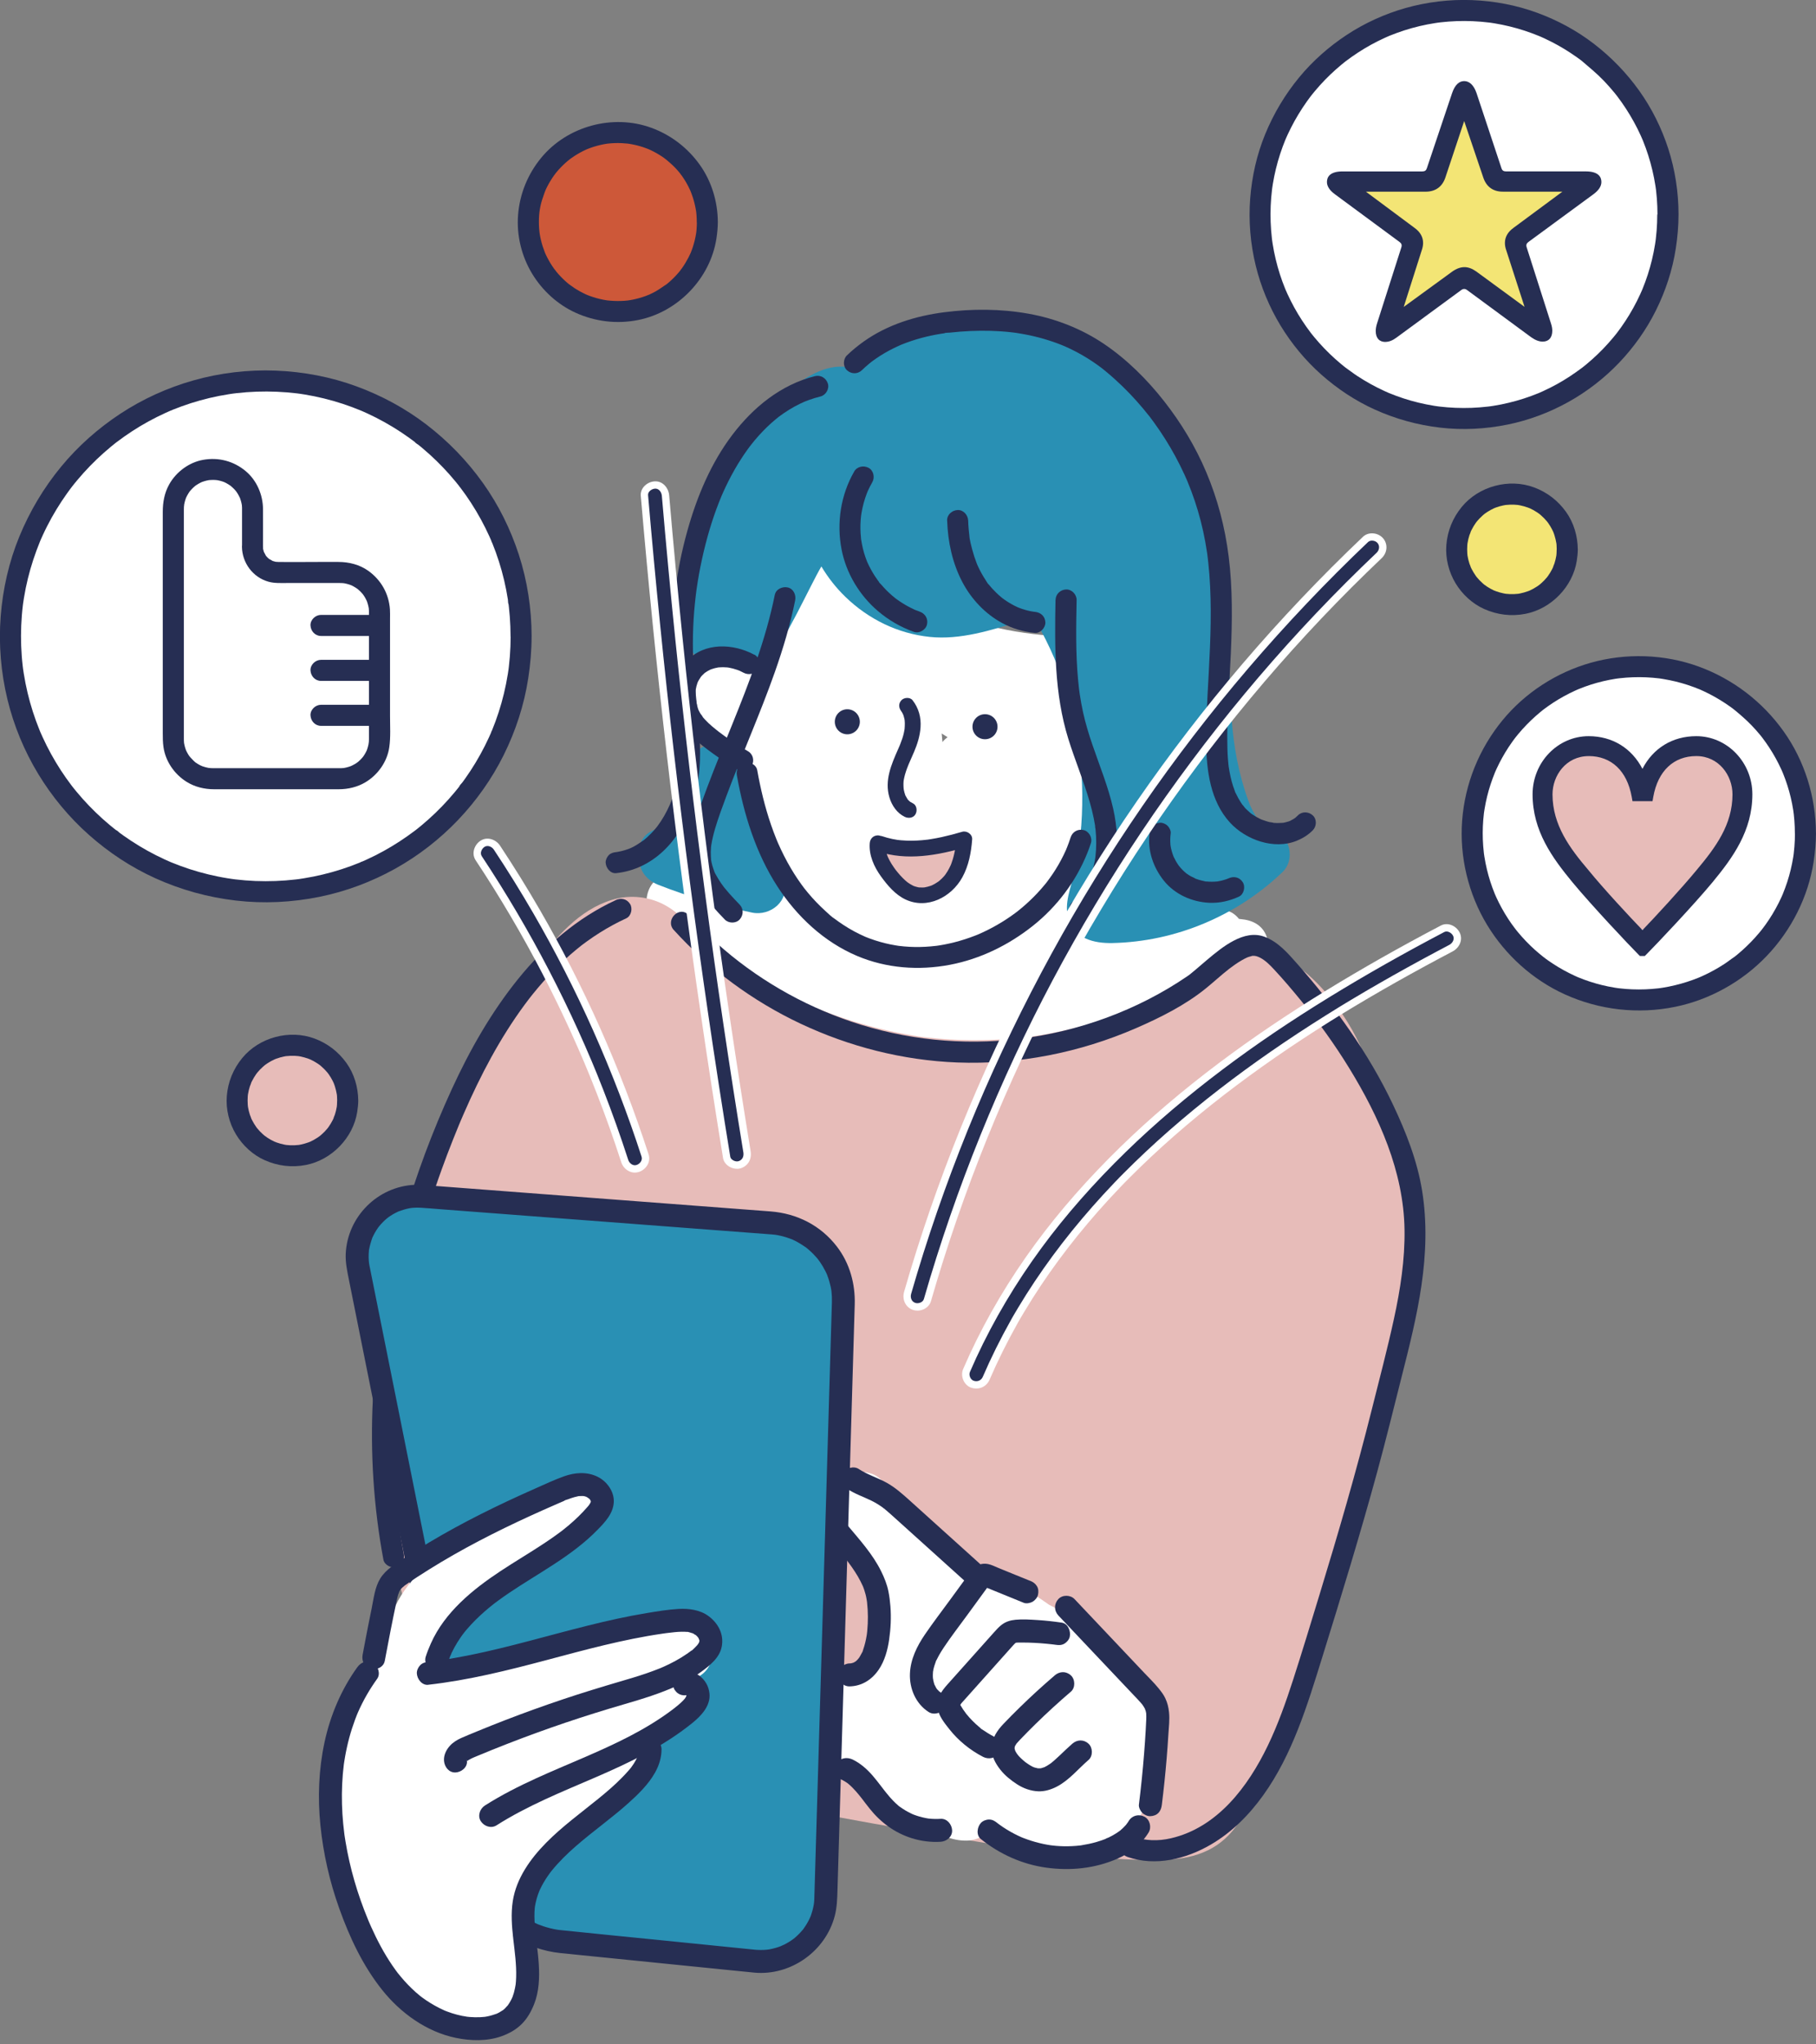 <?xml version="1.0" encoding="UTF-8"?><svg id="_レイヤー_1" xmlns="http://www.w3.org/2000/svg" viewBox="0 0 750 844"><rect x="0" y="0" width="750" height="844" fill="#808080" stroke="none"/><defs><style>.cls-1{fill:#2990b4;}.cls-1,.cls-2,.cls-3,.cls-4,.cls-5,.cls-6{stroke-width:0px;}.cls-2{fill:#e7bcb9;}.cls-3{fill:#cd5839;}.cls-4{fill:#f3e575;}.cls-5{fill:#fff;}.cls-6{fill:#262e53;}</style></defs><path class="cls-5" d="M523.61,388.77c-.84-5.57-5.02-8.62-10.43-9.21-.5-.05-1.01-.13-1.51-.19-1.32-1.69-3.13-2.99-5.3-3.49-20.16-4.64-39.95-11.05-58.85-19.49-.67-.3-1.35-.54-2.04-.74,1.2-3,2.21-6.06,3.03-9.18,6.68-25.26,1.44-51.31-4.21-76.22-1.08-4.76-5.7-7.5-10.24-7.8-19.7-1.31-39.65-6.86-57.71-15.96-2.88-1.91-5.81-3.74-8.79-5.5.1-5.64-5.12-10.4-10.62-10.4-1.6,0-3.06.35-4.37.95-1.17-.9-2.33-1.82-3.46-2.76-5.63-4.66-12.41-3.75-16.68,2.15-6.95,9.6-13.39,19.55-19.24,29.86-1.34,2.37-2.65,4.75-3.92,7.15-7.91-1.07-16.55,3.24-20.18,10.34-4.89,9.54-1.15,20.45,7.43,26.27,2.12,1.44,4.76,1.74,7.26,1.23,2.77,15.38,8.11,30.23,15.32,44.2.21.41.43.82.65,1.24-14.84,4.18-29.86,7.64-45.05,10.35-8.63,1.54-10.71,15.75-2.54,19.41,2.33,1.04,4.56,2.24,6.73,3.57,4.11,6.88,10.39,12.25,17.73,15.34,3.03,3.04,6.05,6.09,9.2,9.01,13.41,12.43,28.99,20.03,47.02,23.16,34.38,5.97,70.49,2.64,103.33-9.08,14.17-5.06,27.78-11.52,40.53-19.46,6.45-.93,12.89-1.97,19.31-3.13,5.13-.93,8.33-6.86,7.61-11.65ZM391.35,304.37c-.78.56-1.48,1.22-2.11,1.99-.1-1.18-.21-2.35-.33-3.53.81.52,1.62,1.03,2.43,1.54Z"/><path class="cls-2" d="M578.2,472.02c-.7-3.68-3.65-6.65-7.18-8.15-.58-3.86-1.29-7.7-2.19-11.5-.13-.57-.28-1.13-.42-1.7-.24-1.12-.48-2.24-.73-3.36-.19-.84-.49-1.63-.88-2.39-2.81-9.1-6.83-17.96-12.12-25.78-7.16-10.58-17.06-21.25-29.18-26.03-8.04-3.17-16.37-.15-23.11,4.5-5.11,3.52-10.3,6.89-15.71,9.93-5.45,3.06-11.07,5.85-16.82,8.33-.26.1-1.84.76-2.16.88-1.39.55-2.79,1.09-4.19,1.61-3.01,1.11-6.04,2.15-9.1,3.11-6.12,1.91-12.34,3.51-18.62,4.78-2.72.55-5.46,1.04-8.2,1.47-.42.07-2.81.39-2.91.41-1.52.18-3.04.36-4.57.5-12.27,1.18-24.66,1.12-36.92-.24-.82-.09-1.65-.19-2.47-.29.55.07,2.18.33-.37-.05-1.23-.18-2.46-.37-3.69-.58-3.27-.55-6.53-1.18-9.76-1.91-5.87-1.32-11.67-2.92-17.38-4.8-2.56-.84-5.1-1.74-7.62-2.7-1.55-.59-3.09-1.2-4.63-1.82-.01,0-.46-.19-.79-.33-.55-.25-1.99-.88-1.94-.86-5.48-2.46-10.85-5.19-16.07-8.18-5.22-2.98-10.29-6.22-15.2-9.7-4.97-3.53-7.38-5.43-12.56-10.01-4.92-4.35-9.43-9.51-15.11-12.91-6.84-4.1-15.29-5.06-22.9-2.72-13.64,4.19-23.5,15.74-31.52,26.95-5.02,7.01-9.12,14.54-12.76,22.31-1.23.94-2.32,2.18-3.21,3.76-18.7,33.21-31.08,69.81-36.58,107.46-2.27,12.31-3.95,24.92-4.21,37.44-1.02,7.36-1.82,14.75-2.36,22.17-1.92,26.14-1.39,54.35,8.04,79.14,2.46,6.47,5.35,12.75,8.98,18.65,1.72,2.8,4.57,4.85,7.71,5.74,1.57,1.93,3.22,3.79,4.94,5.56,1.62,1.66,3.31,3.24,5.04,4.75.94,1.92,1.9,3.83,2.92,5.72,2.46,4.57,8.75,7.27,13.79,5.84,10.17,5.6,21.26,9.64,32.38,12.72,21.01,5.81,42.72,9.5,64.1,13.66,22.63,4.41,45.3,8.59,68.02,12.55,23.12,4.03,46.29,8.16,69.66,10.43,11.21,1.09,22.55,1.77,33.81,1.41,12.89-.41,23.35-4.6,30.43-15.81,5.91-9.36,10.03-20.32,13.98-30.6,3.92-10.2,7.28-20.59,10.52-31.02,2.11-6.81,4.21-13.62,6.29-20.43,14.81-30.84,24.91-63.93,29.91-97.77,1.92-7.03,3.67-14.09,5.14-21.2,5.38-26.16,5.47-52.69.47-78.91Z"/><path class="cls-5" d="M473.86,743.18c7.62-7.94,5.1-22.86,1.75-32.66-7.27-21.21-22.46-38.16-42.28-47.92-9.31-6.73-19.71-11.95-30.85-15.3-.21-.32-.42-.64-.64-.95-3.02-4.18-7.12-6.69-12.47-5.98-.54.07-1.1.19-1.65.35l-2.75-2.66c-.26-.46-.53-.92-.8-1.37-3.46-5.7-7.43-10.89-12.02-15.37-2.54-3.36-5.16-6.67-7.87-9.93-2.97-3.58-8.16-4.31-12.48-2.98-4.89-1.49-11.31,1.5-13.64,5.91-2.58,4.88-2.15,11.19,1.96,15.17,7.53,7.28,15.05,14.57,22.58,21.85.16.24.31.48.46.73,1.18,1.88,2.33,3.77,3.46,5.68-1.95,4.33-3.54,8.83-4.63,13.41-.99,4.12-1.53,8.34-1.97,12.55-.03.31-.2,1.22-.33,1.92-.65.09-1.3.16-1.95.26-3.78.8-7.55,2.72-10.29,5.49-4.91,4.97-7.27,11.91-7.21,18.84.14,17.58,12.26,29.07,26.83,36.79.42,1.16.93,2.27,1.57,3.32,4.15,6.82,12.08,10.26,19.9,8.11.48-.13.95-.29,1.43-.46,2.99,1.37,6.3,2.05,9.55,1.94,3.86-.13,7.62-2.06,10-5.04,3.14,3.65,7.59,5.93,12.28,7.82,11.34,4.58,24.48,5.32,35.6-.31,6.98-3.53,12.71-9.73,15.64-16.99.31-.72.6-1.46.85-2.2Z"/><path class="cls-1" d="M310.64,322.17c-.96-3.05-3.15-5.49-5.89-6.78-1.29-4.49-5.21-7.93-10.17-7.93-5.56,0-10.87,4.86-10.62,10.62.07,1.49.04,2.97-.03,4.46-.02.19-.04.39-.05.58-.02.09-.04.23-.08.46-.15.73-.3,1.45-.48,2.17-.88,3.44-1.08,4.01-2.98,7.22-1.61,2.71-2.05,3.29-4.56,5.7-.44.42-.9.83-1.36,1.22-.1.05-1.1.84-1.26.95-1.4.93-2.85,1.73-4.36,2.47-3.73,1.83-5.65,6.71-5.07,10.58.09.59.22,1.16.39,1.71.21,4.48,3.47,8.04,7.8,9.73,12.57,4.92,25.49,8.74,38.71,11.46,7.54,1.55,15.63-4.87,13.06-13.06-4.35-13.86-8.69-27.71-13.04-41.57Z"/><path class="cls-1" d="M524.93,342.37c-.51-.13-1.01-.26-1.51-.42-.07-.04-.15-.09-.26-.16-.41-.24-.83-.48-1.23-.75-.09-.09-.19-.2-.31-.32-.66-.69-1.34-1.36-1.95-2.1.08.02-1.26-2.02-1.53-2.5-.63-1.1-1.19-2.23-1.73-3.38-.07-.14-.12-.25-.15-.33-.24-.59-.46-1.19-.68-1.78-1.02-2.78-1.91-5.6-2.7-8.46-3.21-11.73-4.2-22.1-4.76-34.31-1.12-24.6.29-49.44-4.79-73.71-4.66-22.28-16.01-42.84-33.77-57.31-17.46-14.22-38.95-22.96-61.58-23.65-18.93-.58-40.74,5.39-54.16,19.5-1.79-.75-3.69-1.2-5.6-1.3-7.11-.35-13.55,3.3-19.22,7.2-10.56,7.27-19.35,16.58-26.28,27.36-14.8,22.98-19.34,51.15-18.09,78.07.44,9.52,11.13,13.57,18.13,7.51,6.84-5.93,8.47,6.48,14.97.17,6.04-5.86,17.15-30.56,21.5-37.83,2.72,4.55,6.03,8.8,9.99,12.62,9.52,9.19,21.61,15.11,34.78,16.47,12.6,1.3,25.27-2.73,37.4-6.47,1.34.22,2.67.45,4.01.72.59.12,1.95.48,2.46.62,0,.04.52.34.81.5.19.28.47.65.47.65-.55-1.09.65,1.19.84,1.52.69,1.21,1.32,2.46,1.95,3.71,9.87,19.68,14.88,41.98,15.03,63.91.08,11.55-.95,21.77-3.45,32.8-1.31,5.78-4.03,12.01-2.36,17.99,2.4,8.6,10.49,10.61,18.3,10.44,26.09-.57,51.33-11.24,70.15-29.24,5.72-5.47,2.99-15.82-4.69-17.75Z"/><path class="cls-6" d="M304.34,320.21c2.85,16,7.8,31.99,16.69,45.73,8.03,12.41,19.27,22.96,32.98,28.75,12.11,5.11,25.43,6.08,38.3,3.64,12.56-2.39,24.31-8.17,34.28-16.1,9.92-7.89,17.74-18.25,22.46-30.01.55-1.37,1.05-2.76,1.5-4.17.69-2.17-.81-4.84-3.04-5.35-2.38-.54-4.6.72-5.35,3.04-.45,1.41-.95,2.8-1.5,4.17-.12.29-.72,1.5-.09.25-.15.3-.27.62-.4.93-.31.69-.63,1.38-.97,2.06-1.28,2.61-2.74,5.13-4.36,7.55-.82,1.23-1.71,2.41-2.58,3.6.04-.05.66-.84.21-.28-.11.13-.21.27-.31.4-.21.26-.42.53-.64.79-.48.59-.98,1.17-1.48,1.74-1.96,2.24-4.06,4.35-6.27,6.33-1.08.97-2.19,1.9-3.32,2.8-.17.13-.34.26-.5.4-.44.35.72-.55.27-.21-.27.21-.54.41-.82.62-.62.46-1.24.91-1.87,1.35-2.41,1.69-4.93,3.23-7.52,4.63-1.31.71-2.65,1.38-4,2.01-.66.31-1.32.6-1.98.89-.24.1-.76.3.33-.14-.16.06-.31.13-.47.2-.39.16-.79.32-1.19.47-2.77,1.08-5.6,1.99-8.49,2.73-1.4.35-2.8.67-4.22.94-.66.13-1.33.24-2,.35-.38.06-.75.12-1.13.17-.18.03-.77.11-.05,0,.77-.11,0,0-.18.02-2.93.35-5.89.52-8.84.47-1.48-.02-2.95-.1-4.42-.23-.72-.06-1.43-.14-2.14-.23-.17-.02-.34-.04-.5-.06.06,0,1.13.16.4.05-.42-.07-.84-.13-1.26-.2-2.9-.48-5.77-1.18-8.57-2.1-.76-.25-1.51-.51-2.26-.79-.37-.14-.74-.28-1.11-.43-.18-.07-.37-.15-.55-.22-.82-.33.82.37-.05-.02-1.53-.69-3.04-1.4-4.52-2.2-1.52-.82-3-1.71-4.45-2.65-.7-.46-1.4-.93-2.08-1.42-.32-.23-.64-.46-.96-.7-.16-.12-.32-.24-.48-.35-.19-.15-1.03-.65-.06-.04-1.39-.87-2.65-2.15-3.87-3.25-1.29-1.17-2.54-2.38-3.74-3.63-1.21-1.26-2.37-2.55-3.48-3.89-.51-.61-1.01-1.23-1.5-1.85-.47-.59.07.08.13.17-.11-.16-.24-.32-.36-.47-.3-.4-.6-.8-.89-1.2-2.17-2.98-4.13-6.11-5.9-9.35-.92-1.68-1.78-3.38-2.6-5.11-.41-.86-.8-1.73-1.19-2.61-.09-.21-.18-.41-.27-.62-.06-.13-.34-.8-.11-.26.27.64-.16-.39-.17-.42-.11-.26-.21-.52-.32-.78-2.93-7.28-5.08-14.86-6.69-22.53-.4-1.88-.76-3.76-1.1-5.65-.4-2.24-3.26-3.71-5.35-3.04-2.41.78-3.47,2.94-3.04,5.35h0Z"/><path class="cls-6" d="M278.27,383.96c14.66,16.16,32.62,29.38,52.36,38.68,20.25,9.54,42.25,15.14,64.64,16.02,25.33.99,50.68-4.08,73.9-14.16,10.06-4.37,20.42-9.56,28.96-16.52,3.24-2.64,6.3-5.48,9.59-8.04,1.25-.97,3.26-2.39,4.92-3.36.83-.48,1.68-.95,2.56-1.33-.61.26.3-.1.49-.17.43-.15.87-.25,1.3-.37.96-.26-.24-.11.46-.08.34.02.69,0,1.03,0-.89-.02-.04.02.41.15.59.17,1.11.39,1.65.68,2.14,1.15,3.85,2.88,5.49,4.63,3.9,4.17,7.61,8.55,11.23,12.97,7.24,8.85,13.95,18.14,19.93,27.89,12.37,20.17,22.51,42.71,22.87,66.72.19,12.41-1.72,24.67-4.35,36.76-2.74,12.62-6.07,25.13-9.2,37.65-6.41,25.6-13.81,50.95-21.52,76.19-3.59,11.76-7.15,23.53-10.93,35.23-2.99,9.25-6.24,18.45-10.46,27.21-8.14,16.9-20.8,33.84-40.07,38.27-5.21,1.2-10.5,1.07-15.56-.7-2.22-.78-4.76.88-5.35,3.04-.66,2.4.81,4.57,3.04,5.35,11.49,4.03,24.2.86,34.41-5.1,8.69-5.07,15.82-12.26,21.65-20.39,12.06-16.81,18.21-37.15,24.28-56.68,7.94-25.56,15.79-51.15,22.83-76.98,3.52-12.92,6.71-25.91,9.99-38.89,3.18-12.57,6.39-25.17,8.25-38.02,1.88-12.97,2.35-25.98.26-38.96-1.99-12.38-6.66-24.24-12.01-35.53-10.12-21.37-24.14-40.74-39.76-58.41-3.82-4.32-7.71-8.82-13.25-10.92-4.34-1.65-8.7-.53-12.68,1.53-4.07,2.1-7.69,5.1-11.18,8.03-1.63,1.37-3.24,2.78-4.86,4.15-.68.58-1.37,1.15-2.07,1.71-.66.54.37-.26-.28.22-.35.26-.7.51-1.06.75-20.46,13.94-44.86,22.81-69.41,25.75-23.33,2.8-46.91.37-69.17-7.13-20.48-6.91-39.63-18.03-55.69-32.5-4.03-3.63-7.86-7.46-11.5-11.48-3.77-4.15-9.9,2.01-6.15,6.15h0Z"/><path class="cls-6" d="M254.27,371.65c-15.87,7.31-29.38,19.03-40.3,32.55-11.14,13.81-19.94,29.29-27.33,45.38-8.04,17.5-14.83,35.67-20.14,54.18-6.14,21.42-10.23,43.45-11.98,65.67-1.74,22.15-.97,44.44,2.44,66.4.42,2.7.88,5.39,1.38,8.07.42,2.24,3.24,3.72,5.35,3.04,2.4-.78,3.48-2.95,3.04-5.35-2-10.7-3.22-20.7-3.9-31.74-.66-10.84-.69-21.71-.13-32.55.28-5.42.71-10.83,1.29-16.23.59-5.56,1.19-10.01,2.06-15.48,1.71-10.65,3.95-21.22,6.68-31.66,2.75-10.51,5.99-20.9,9.69-31.12,1.48-4.1,3.03-8.17,4.64-12.22.77-1.94,1.55-3.88,2.35-5.81.2-.47.39-.94.59-1.41.1-.24.2-.47.3-.71-.07.16-.32.75.01-.02.4-.95.81-1.89,1.22-2.83,6.88-15.8,14.96-31.21,25.22-45.1.62-.84,1.24-1.67,1.88-2.49-.52.68.41-.52.52-.66.36-.46.73-.91,1.09-1.37,1.34-1.66,2.72-3.29,4.13-4.89,2.81-3.17,5.77-6.21,8.88-9.09,1.5-1.39,3.04-2.73,4.61-4.03.79-.65,1.59-1.28,2.38-1.92-.65.51.43-.32.64-.48.51-.38,1.02-.76,1.54-1.13,3.42-2.47,6.99-4.73,10.69-6.74,1.81-.98,3.66-1.9,5.53-2.76,2.07-.95,2.75-4.11,1.56-5.95-1.38-2.14-3.73-2.58-5.95-1.56h0Z"/><path class="cls-6" d="M404.64,645.59c-6.43-5.8-12.86-11.59-19.29-17.39-3.17-2.86-6.34-5.71-9.5-8.57-3.03-2.73-6.15-5.52-9.74-7.5-3.73-2.05-7.86-3.27-11.43-5.62-2.07-1.37-5.33-.48-6.49,1.7-1.26,2.38-.51,5.02,1.7,6.49,3.11,2.06,6.65,3.25,9.98,4.87,1.7.83,3.29,1.82,4.83,2.93.29.21.41.52-.16-.13.13.15.37.29.53.42.35.28.7.57,1.04.86.77.66,1.53,1.33,2.29,2.01,6.27,5.63,12.52,11.29,18.78,16.93,3.59,3.23,7.17,6.47,10.76,9.7,1.84,1.66,4.91,1.95,6.7,0,1.66-1.81,1.97-4.93,0-6.7h0Z"/><path class="cls-6" d="M343.3,636.44c2.02,2.42,4.08,4.81,6.05,7.28.23.29.5.57.69.88-.06-.1-.65-.86-.15-.2.1.13.19.26.29.38.52.68,1.02,1.37,1.51,2.07.92,1.3,1.79,2.64,2.6,4.01.79,1.35,1.49,2.74,2.14,4.17.26.58-.34-.87-.12-.28.05.14.11.29.17.43.15.38.29.76.42,1.15.22.65.42,1.32.59,1.99.17.67.31,1.35.42,2.03.06.36.11.71.17,1.07.09.56-.18-1.45-.06-.45.03.22.05.45.08.67.43,3.88.44,7.82.07,11.7-.05.48-.1.95-.16,1.43-.12,1.02.16-1.09.05-.35-.05.3-.09.6-.14.9-.16.99-.36,1.97-.6,2.94-.24.97-.52,1.93-.85,2.87-.11.32-.23.97-.46,1.22-.04.05.56-1.24.26-.63-.04.08-.07.17-.11.25-.11.24-.23.49-.35.72-.21.41-.44.82-.68,1.22-.13.22-.27.43-.41.64-.26.38-.9,1.01.2-.22-.29.32-.55.67-.85.98-.17.17-.34.34-.51.49-.18.16-.82.67-.06.08.79-.61.04-.04-.15.08-.17.11-.35.22-.53.32-.2.11-.42.2-.62.32-.31.18.84-.33.77-.32-.1,0-.27.1-.37.14-.43.15-.87.26-1.31.36-.97.21,1.02-.08.44-.05-.29.01-.57.04-.86.05-2.48.05-4.86,2.14-4.74,4.74.11,2.52,2.08,4.8,4.74,4.74,5.12-.11,9.28-2.81,12.09-6.99,2.43-3.6,3.64-8.08,4.25-12.33.66-4.55.89-9.13.53-13.72-.17-2.09-.42-4.19-.84-6.24-.58-2.88-1.7-5.65-3-8.27-3.48-7.05-8.89-12.99-13.89-18.97-1.6-1.91-5.08-1.77-6.7,0-1.86,2.03-1.7,4.67,0,6.7h0Z"/><path class="cls-6" d="M425.36,652.65c-2.91-1.19-5.82-2.37-8.74-3.55-1.4-.57-2.8-1.14-4.19-1.71-1.42-.58-2.88-1.35-4.39-1.65-2.49-.48-4.89.33-6.51,2.3-1.19,1.45-2.25,3.02-3.35,4.53-1.85,2.53-3.7,5.07-5.55,7.6-3.56,4.88-7.26,9.69-10.66,14.68-3.27,4.79-5.93,10.18-6.17,16.08-.26,6.23,2.41,12.52,7.76,15.92,2.1,1.33,5.32.51,6.49-1.7,1.24-2.34.54-5.06-1.7-6.49-.2-.13-.43-.35-.65-.44.18.14.37.28.55.42-.13-.11-.26-.22-.39-.34-.32-.29-.61-.6-.9-.92-.64-.7.63.95.11.15-.14-.22-.29-.42-.43-.64-.26-.43-.44-.97-.73-1.37.65.91.26.66.08.16-.09-.25-.17-.5-.25-.75-.13-.42-.23-.85-.32-1.28-.05-.25-.07-.54-.14-.79.38,1.25.08.66.04.2-.05-.53-.07-1.07-.06-1.61,0-.45.03-.89.07-1.34.04-.46.34-1.04-.04.2.07-.25.09-.53.14-.78.26-1.25.66-2.46,1.11-3.66.31-.82-.1.17-.1.24,0-.23.31-.67.41-.88.28-.59.58-1.16.9-1.73.61-1.1,1.27-2.16,1.96-3.2,3.01-4.53,6.36-8.85,9.56-13.23,1.7-2.33,3.41-4.66,5.11-7,.81-1.12,1.63-2.23,2.44-3.35.37-.51.74-1.01,1.11-1.52.22-.3.45-.61.67-.91.69-.98-.66.84.11-.1.03-.03.07-.06.1-.1-.84.81-1.83,1.08-2.96.81.34.21.9.31,1.28.46.7.28,1.4.57,2.1.85,1.51.62,3.03,1.23,4.54,1.85,3.03,1.23,6.06,2.46,9.08,3.7,1.06.43,2.71.07,3.65-.48.98-.58,1.92-1.7,2.18-2.83.28-1.21.22-2.58-.48-3.65-.71-1.1-1.62-1.69-2.83-2.18h0Z"/><path class="cls-6" d="M438.49,669.93c-3.34-.48-6.7-.87-10.07-1.07-2.96-.18-6.05-.41-9-.12-2.16.21-4.05.78-5.79,2.12-1.23.95-2.22,2.09-3.26,3.25-2.1,2.35-4.2,4.7-6.31,7.06-4.25,4.75-8.49,9.5-12.74,14.25-2.51,2.81-4.63,5.75-4.1,9.72.45,3.32,2.79,6.16,4.8,8.72,3.74,4.76,8.63,8.73,14.01,11.5,2.2,1.14,5.25.64,6.49-1.7,1.15-2.17.65-5.27-1.7-6.49-1-.52-1.98-1.07-2.94-1.67-.52-.33-1.03-.66-1.54-1.01-.34-.24-1.29-.71-1.49-1.09.16.12.32.24.47.36-.16-.13-.32-.26-.48-.38-.24-.19-.47-.39-.71-.59-.39-.33-.77-.67-1.15-1.02-.9-.83-1.77-1.71-2.59-2.62-.41-.46-.81-.92-1.2-1.4-.13-.16-.25-.34-.38-.48.88.91.18.24,0-.02-.73-.99-1.46-2.01-2.06-3.09-.05-.09-.1-.19-.15-.28-.22-.47-.19-.38.09.27-.03-.1-.07-.2-.1-.3-.09-.41-.11-.4-.05.02.01.11.02.22.03.32-.02-.2-.02-.41,0-.61-.03.23-.06.45-.08.68.04-.19.1-.38.16-.56l-.25.59c.09-.18.18-.36.29-.53.11-.17.23-.34.33-.51.56-.9-.7.78.02-.01.29-.32.57-.65.86-.97,3.87-4.33,7.74-8.66,11.6-12.98,1.85-2.07,3.7-4.14,5.55-6.21.92-1.03,1.85-2.07,2.77-3.1.43-.48.85-.97,1.32-1.42.08-.07.15-.14.23-.21.39-.33.31-.28-.24.16.13-.09.26-.17.39-.25.31-.17.17-.12-.42.14.02-.06.92-.26.93-.25-.73.08-.83.1-.3.05.22-.02.43-.03.65-.03.71-.02,1.42-.02,2.13-.01,1.6,0,3.2.05,4.8.13,1.6.08,3.19.2,4.79.35.73.07,1.47.15,2.2.23.37.04.73.09,1.1.13.54.07.49.06-.16-.02.24.03.49.07.73.1,1.32.19,2.46.22,3.65-.48.98-.58,1.92-1.7,2.18-2.83.51-2.24-.69-5.46-3.31-5.83h0Z"/><path class="cls-6" d="M435.57,691.75c-4.93,4.22-9.72,8.59-14.36,13.13-2.31,2.26-4.59,4.54-6.81,6.88-2.59,2.72-4.55,5.64-4.84,9.48-.27,3.54,1.49,6.78,3.61,9.45,1.86,2.36,4.33,4.34,6.84,5.96,2.61,1.69,5.6,2.78,8.72,2.92,2.69.12,5.34-.7,7.71-1.92,5.07-2.63,8.86-7.34,13.12-11.03,1.88-1.63,1.79-5.06,0-6.7-2-1.84-4.7-1.74-6.7,0-1.79,1.55-3.47,3.2-5.18,4.82-.78.74-1.57,1.47-2.38,2.18-.39.34-.79.67-1.19.99-.73.61.93-.68.17-.13-.23.17-.46.34-.7.5-.74.51-1.52.99-2.34,1.38-.4.19-1,.24.3-.12-.21.06-.42.16-.63.23-.5.16-1.01.23-1.52.37,1.36-.36.84-.1.37-.07-.23.01-.45.02-.68.02-.23,0-.46-.02-.7-.03-.92-.04,1.23.25.31.04-.5-.11-.99-.22-1.47-.37-.24-.08-.52-.24-.76-.28.7.3.82.35.36.14-.18-.08-.35-.17-.53-.26-1.04-.54-2-1.2-2.95-1.89-.85-.62.84.7.03.01-.23-.19-.46-.38-.69-.58-.53-.46-1.05-.94-1.54-1.44-.21-.21-.41-.43-.61-.66-.11-.13-.42-.63-.57-.68.13.16.26.33.39.49-.11-.16-.23-.31-.33-.47-.16-.24-.31-.48-.45-.73-.14-.24-.26-.5-.39-.74-.46-.88.31,1.06.07.11-.07-.26-.14-.53-.22-.78-.1-.5-.08-.35.04.47-.02-.18-.03-.36-.04-.54,0-.23.02-.45.02-.68,0-.62-.32,1.22-.03.3.02-.07.22-.88.26-.87l-.24.56c.09-.19.18-.37.28-.55.15-.27.33-.52.5-.79.57-.91-.7.77.02-.03.49-.55.97-1.1,1.48-1.63,2.08-2.17,4.19-4.3,6.34-6.41,4.72-4.62,9.6-9.09,14.62-13.38,1.89-1.62,1.79-5.06,0-6.7-2.01-1.85-4.69-1.73-6.7,0h0Z"/><path class="cls-6" d="M437.05,666.93c8.74,9.24,17.48,18.48,26.23,27.73,2.15,2.27,4.3,4.54,6.45,6.81.46.49.93.99,1.37,1.5.21.24.41.47.61.71.1.12.19.26.29.36-.18-.18-.52-.72-.18-.21.35.51.69,1.02.98,1.57.07.14.13.28.21.41.25.44-.17-.41-.17-.43.02.33.26.75.35,1.08.05.19.2,1.24.15.54-.06-.72.03.38.04.56.05.74.04,1.49.02,2.24-.05,1.52-.15,3.04-.23,4.55-.18,3.18-.4,6.35-.65,9.52-.56,7.09-1.28,14.17-2.16,21.23-.14,1.12.63,2.59,1.39,3.35.82.82,2.17,1.44,3.35,1.39,1.23-.05,2.5-.46,3.35-1.39.91-.99,1.22-2.03,1.39-3.35.79-6.38,1.46-12.77,1.99-19.17.27-3.23.5-6.47.7-9.71.19-3.07.6-6.27.27-9.34-.22-2.07-.65-3.83-1.53-5.71-.69-1.49-1.71-2.8-2.74-4.07-1.9-2.35-4.11-4.48-6.19-6.68-4.46-4.71-8.91-9.42-13.37-14.14-5.06-5.35-10.13-10.71-15.19-16.06-1.71-1.81-5-1.85-6.7,0-1.78,1.94-1.82,4.78,0,6.7h0Z"/><path class="cls-6" d="M347.29,734.62c.66.31,1.3.66,1.92,1.05.31.19.6.4.9.61.15.1.29.22.43.32-.3-.2-.79-.63-.22-.15,1.15.96,2.21,2.04,3.2,3.16.49.56.96,1.12,1.43,1.7.2.25.41.51.61.76.12.15.23.29.35.44.45.57.1.13-.14-.18,1.12,1.48,2.25,2.96,3.41,4.41,4.51,5.66,10.25,9.9,17.18,12.13,3.87,1.25,8.06,1.79,12.12,1.54,2.47-.15,4.86-2.07,4.74-4.74-.11-2.44-2.09-4.9-4.74-4.74-1.63.1-3.26.07-4.89-.1-.14-.01-.45-.09-.61-.07.1-.01,1.17.19.35.04-.4-.07-.8-.14-1.2-.22-.8-.16-1.59-.36-2.38-.58-.78-.23-1.56-.48-2.32-.77-.14-.05-.29-.11-.43-.17-.05-.02-.09-.04-.14-.06q-.38-.16,0,0c.09.04.19.08.28.12-.14-.06-.28-.12-.42-.19-.23-.11-.46-.21-.69-.33-1.47-.72-2.87-1.55-4.2-2.5-.17-.12-.33-.24-.49-.36-.58-.42.2.2.23.18-.07.04-.71-.59-.82-.68-.64-.55-1.26-1.13-1.85-1.74-1.04-1.07-2-2.2-2.93-3.37-.23-.29-.47-.59-.7-.88-.09-.11-.17-.22-.26-.33-.37-.48.59.77.22.29-.48-.63-.97-1.27-1.46-1.9-1.1-1.42-2.19-2.85-3.37-4.21-2.33-2.68-5.1-5.14-8.33-6.68-2.24-1.06-5.22-.69-6.49,1.7-1.12,2.11-.69,5.35,1.7,6.49h0Z"/><path class="cls-6" d="M405.12,759.31c7.76,6.2,16.98,10.37,26.84,11.76,10.07,1.42,20.31.39,29.66-3.74,5.17-2.28,9.8-5.91,12.76-10.77,1.29-2.12.53-5.3-1.7-6.49-2.31-1.22-5.11-.56-6.49,1.7-.15.25-.3.49-.47.74-.09.13-.5.57-.5.71,0-.06.74-.9.21-.28-.19.22-.37.44-.56.66-.7.79-1.47,1.52-2.28,2.2-.07.06-.15.12-.22.18-.39.31-.3.24.27-.21-.12.03-.39.29-.47.34-.43.31-.88.61-1.33.89-.95.6-1.94,1.14-2.95,1.63-.4.2-1,.34-1.34.61.72-.58.66-.27.18-.08-.23.09-.46.18-.69.27-1.06.4-2.13.75-3.21,1.07-2.06.6-4.16,1.02-6.28,1.37-1.07.17,1.15-.14.08,0-.2.02-.4.05-.59.07-.54.06-1.09.11-1.64.16-1.14.09-2.29.14-3.43.16-2.14.03-4.29-.08-6.42-.33-.24-.03-.5-.09-.74-.09,1.31-.02.47.06.07,0-.49-.07-.99-.16-1.48-.24-1.08-.19-2.15-.42-3.22-.69-2.13-.52-4.23-1.18-6.28-1.97-.23-.09-.46-.18-.7-.27-1.12-.45.76.35-.11-.04-.55-.24-1.09-.49-1.63-.74-1.08-.51-2.14-1.07-3.18-1.66-1.04-.59-2.06-1.22-3.05-1.88-.5-.33-.99-.67-1.47-1.03-.24-.18-.48-.36-.72-.53-.4-.31-.32-.24.25.19-.16-.12-.31-.25-.47-.37-1.02-.81-1.99-1.39-3.35-1.39-1.16,0-2.55.52-3.35,1.39-1.58,1.72-2.07,5.05,0,6.7h0Z"/><path class="cls-6" d="M352.76,194.71c-5.56,9.69-7.31,21.18-5.2,32.12,1.89,9.83,7.42,19.01,15.04,25.47,4.44,3.77,9.4,6.65,14.89,8.6,2.15.76,4.85-.86,5.35-3.04.55-2.44-.74-4.53-3.04-5.35-.54-.19-1.07-.39-1.6-.6-.09-.04-.18-.07-.26-.11-.43-.18-.35-.14.25.11-.05.04-.57-.25-.65-.29-1.03-.47-2.05-.98-3.04-1.54-.95-.53-1.88-1.1-2.78-1.71-.39-.26-.78-.53-1.17-.81-.23-.17-.46-.34-.69-.5-.71-.51.73.59-.13-.1-1.74-1.39-3.37-2.91-4.87-4.56-.32-.35-.63-.7-.94-1.06-.24-.28-1.03-.95-1.08-1.32.05.33.49.65.16.21-.17-.23-.34-.45-.51-.69-.39-.54-.76-1.08-1.13-1.64-1.19-1.82-2.24-3.74-3.13-5.73-.07-.15-.25-.93-.12-.26.13.68-.05-.13-.1-.27-.22-.56-.43-1.12-.62-1.68-.41-1.19-.76-2.39-1.05-3.61-.27-1.12-.47-2.25-.66-3.38-.18-1.07.1,1-.02-.09-.02-.21-.05-.41-.07-.62-.08-.73-.14-1.46-.18-2.19-.13-2.4-.06-4.81.22-7.2.04-.35.35-1.13,0-.09.09-.27.1-.65.15-.93.12-.72.26-1.44.42-2.15.29-1.33.65-2.64,1.07-3.93.19-.6.4-1.19.62-1.77.11-.29.23-.58.34-.88.18-.44.16-.39-.08.17.08-.19.17-.38.25-.57.56-1.24,1.18-2.45,1.86-3.63,1.13-1.97.53-4.85-1.56-5.95-2.07-1.09-4.74-.55-5.95,1.56h0Z"/><path class="cls-6" d="M391.17,214.92c.29,8.77,2.15,17.51,6.24,25.32,3.69,7.06,9.45,13.21,16.49,17,4.22,2.27,8.72,3.61,13.48,4.07,2.27.22,4.45-2.16,4.35-4.35-.11-2.54-1.92-4.11-4.35-4.35-.19-.02-.39-.04-.58-.06-.99-.09.79.13.15.02-.43-.07-.86-.14-1.29-.22-.85-.17-1.7-.38-2.53-.63-.79-.23-1.56-.5-2.33-.8-.18-.07-.36-.14-.54-.21-.59-.23.99.46.11.04-.39-.19-.79-.36-1.18-.56-1.52-.76-2.98-1.64-4.37-2.62-.2-.14-.4-.28-.59-.43-.13-.09-.65-.48-.14-.1.58.43-.19-.15-.25-.2-.15-.12-.3-.25-.45-.37-.67-.56-1.33-1.15-1.96-1.77-.6-.58-1.17-1.18-1.73-1.79-.29-.33-.58-.66-.86-1-.13-.15-.25-.3-.37-.45-.06-.08-.12-.15-.18-.23-.29-.37-.24-.31.14.19-.56-.43-1-1.37-1.39-1.96-.56-.85-1.1-1.73-1.6-2.62-.45-.8-.87-1.61-1.26-2.44-.19-.39-.36-.78-.54-1.17-.33-.72,0,.03.06.15-.14-.29-.25-.6-.36-.9-.71-1.81-1.3-3.66-1.8-5.54-.53-2.04-1.15-4.26-1.27-6.37,0,.13.12,1,.03.19-.03-.27-.06-.54-.09-.81-.06-.54-.11-1.08-.16-1.62-.1-1.13-.16-2.27-.2-3.4-.08-2.27-1.95-4.46-4.35-4.35-2.29.1-4.43,1.91-4.35,4.35h0Z"/><path class="cls-6" d="M311.51,270.31c-8.66-4.67-20.42-5.2-27.68,2.39-3.53,3.69-5.27,8.69-5.28,13.76,0,2.9.45,5.98,1.42,8.72,1.19,3.37,3.23,6.28,5.74,8.8,2.7,2.7,5.82,5.02,8.91,7.26,3.2,2.32,6.52,4.47,9.94,6.45,1.97,1.14,4.85.52,5.95-1.56,1.1-2.08.54-4.73-1.56-5.95-2.76-1.6-5.45-3.3-8.06-5.12-1.31-.91-2.59-1.85-3.86-2.81-.14-.11-.29-.21-.42-.32.12.1.68.53.04.03-.28-.22-.56-.44-.83-.66-.56-.45-1.12-.9-1.67-1.37-1.06-.9-2.08-1.85-3.03-2.88-.24-.26-.48-.53-.71-.8-.1-.12-.19-.24-.29-.35-.32-.35.2.26.21.28-.24-.61-.85-1.19-1.18-1.76-.18-.3-.35-.61-.5-.93-.07-.14-.48-1.02-.22-.44.25.54.03.07,0-.04-.06-.19-.13-.38-.2-.58-.1-.33-.19-.66-.28-1-.16-.59-.29-1.18-.41-1.78-.05-.27-.09-.53-.14-.8-.13-.74.04.3.04.37-.01-.17-.04-.34-.06-.52-.11-1.1-.15-2.21-.08-3.32.02-.27.05-.54.06-.81.06-.77-.17,1-.04.26.09-.51.18-1.01.31-1.51.11-.45.25-.89.4-1.32.08-.23.19-.45.26-.68.02-.08-.44.96-.24.57.06-.12.11-.25.17-.37.4-.82.92-1.53,1.39-2.29.04-.07-.68.81-.38.49.07-.07.12-.15.19-.23.15-.17.3-.34.45-.51.31-.33.63-.65.97-.95.17-.15.36-.28.52-.44-.26.26-.83.62-.26.21.37-.26.75-.51,1.14-.74.37-.21.74-.41,1.13-.59.34-.16,1.09-.36-.23.08.22-.07.43-.17.65-.25.86-.3,1.74-.54,2.64-.7.39-.07,1.34-.08-.13,0,.24-.01.49-.05.73-.07.53-.04,1.06-.06,1.59-.06.54,0,1.09.03,1.63.08.18.02,1.26.15.41.03-.82-.11.11.03.31.06,1.18.21,2.35.52,3.49.92.27.09.53.19.79.29.15.06.3.14.45.18-.14-.04-.89-.4-.36-.15.61.29,1.21.58,1.8.89,2,1.08,4.83.56,5.95-1.56,1.07-2.03.58-4.8-1.56-5.95h0Z"/><path class="cls-6" d="M355.95,152.85c1.01-.98,2.06-1.92,3.15-2.81.26-.21.53-.42.79-.63.38-.31-.19.14-.22.16.12-.11.27-.21.4-.3.58-.44,1.18-.86,1.78-1.28,2.31-1.59,4.75-3,7.27-4.24.61-.3,1.22-.59,1.83-.87.31-.14.62-.28.93-.41.08-.04.61-.26.1-.05-.53.22.17-.07.26-.11,1.36-.55,2.74-1.06,4.14-1.53,2.69-.9,5.43-1.64,8.2-2.23,1.39-.29,2.78-.55,4.18-.77.34-.05.67-.1,1.01-.15.17-.02.34-.05.5-.07.51-.08-.3.03-.32.04.53-.28,1.63-.2,2.23-.26,2.86-.32,5.72-.54,8.59-.67,5.61-.25,11.24-.12,16.82.51.33.04.66.08.99.12.16.02,1.18.15.57.07-.61-.08.41.06.57.08.38.06.76.11,1.14.18,1.41.23,2.82.49,4.22.78,2.68.57,5.33,1.26,7.94,2.09,1.31.41,2.6.86,3.88,1.34.62.23,1.23.47,1.84.72.15.06,1.07.45.55.22-.52-.22,0,0,.09.04.2.09.4.18.61.27,2.54,1.13,5.02,2.4,7.42,3.8,2.46,1.44,4.83,3.01,7.11,4.72.28.21.83.62.23.16.28.21.55.43.82.65.58.46,1.16.94,1.73,1.42,1.06.89,2.1,1.79,3.12,2.72,4.14,3.73,8.01,7.75,11.59,12.02.89,1.06,1.76,2.13,2.61,3.21.25.32.64.7.13.17.22.23.41.53.6.79.43.57.86,1.15,1.28,1.73,1.62,2.23,3.17,4.51,4.64,6.85,2.94,4.67,5.57,9.53,7.87,14.54.28.6.55,1.21.81,1.81.13.3.26.61.4.91.06.15.14.3.19.46-.18-.53-.19-.44,0,.03.53,1.27,1.03,2.56,1.52,3.85.97,2.58,1.85,5.2,2.63,7.84,1.68,5.63,2.93,11.39,3.79,17.2.06.39.11.79.17,1.18-.11-.76.02.15.05.42.11.85.21,1.71.3,2.57.18,1.65.33,3.3.46,4.95.26,3.31.41,6.62.5,9.93.17,6.73.03,13.46-.24,20.18-.51,13.06-1.63,26.13-1.56,39.21.06,11.55,1.69,24.35,9.83,33.22,6.55,7.14,18.2,11.29,27.52,7.51,2.51-1.02,4.75-2.4,6.67-4.34,1.6-1.62,1.74-4.55,0-6.15-1.73-1.59-4.44-1.73-6.15,0-.37.38-.76.72-1.16,1.07-.58.51.7-.47.06-.05-.25.16-.49.34-.75.49-.43.27-.88.5-1.33.73-.1.05-.26.09-.34.16-.01,0,.89-.33.46-.19-.28.09-.55.21-.83.3-.48.16-.97.29-1.46.4-.25.06-.5.11-.75.15-.12.02-.25.04-.38.06-.54.11.95-.08.4-.06-1.08.04-2.14.14-3.23.07-.26-.02-.52-.04-.78-.06-.13-.01-.26-.03-.39-.04-.48-.04.52.08.5.07-.46-.22-1.19-.21-1.7-.33-1.15-.27-2.22-.68-3.34-1.05-.44-.15.41.18.41.18-.09-.07-.27-.11-.37-.16-.25-.11-.49-.23-.74-.35-.53-.26-1.05-.54-1.56-.83-.47-.27-.93-.56-1.39-.87-.23-.15-.45-.31-.67-.47-.11-.08-.22-.16-.33-.24-.46-.32.65.55.24.18-.84-.76-1.7-1.47-2.47-2.31-.31-.34-.66-.98-1.04-1.23,0,0,.53.73.28.35-.08-.13-.18-.25-.27-.38-.22-.32-.44-.64-.65-.97-.75-1.16-1.42-2.36-2-3.61-.08-.16-.45-.73-.41-.9,0,0,.3.76.12.28-.06-.15-.12-.31-.18-.46-.26-.67-.5-1.34-.72-2.02-.87-2.65-1.42-5.37-1.83-8.12-.08-.52.04.31.04.32-.05-.05-.05-.43-.06-.5-.04-.34-.08-.67-.11-1.01-.07-.73-.14-1.46-.19-2.2-.1-1.41-.17-2.83-.2-4.25-.33-12.99.85-26.02,1.42-38.99.58-13.34.78-26.76-.89-40.04-1.52-12.1-4.56-23.73-9.32-34.96-4.44-10.48-10.33-20.22-17.35-29.17-7.03-8.96-15.35-17.24-24.8-23.63-9.37-6.34-20.2-10.53-31.32-12.51-11.46-2.03-23.17-2.06-34.7-.58-11.75,1.51-23.45,5.13-33.19,12.05-2.45,1.74-4.8,3.65-6.97,5.74-1.64,1.58-1.71,4.58,0,6.15,1.76,1.62,4.4,1.69,6.15,0h0Z"/><path class="cls-6" d="M474.77,344.03c-.94,7.03,1.53,14.14,5.91,19.59,4.54,5.65,11.61,8.79,18.77,9.11,4.25.19,8.4-.77,12.24-2.55,2.07-.96,2.75-4.11,1.56-5.95-1.38-2.14-3.73-2.58-5.95-1.56-.17.08-.39.15-.54.24,0,0,.81-.31.36-.16-.33.11-.64.24-.97.35-.75.25-1.51.46-2.28.62-.34.07-.68.13-1.01.19-1.04.17.62-.04-.16.02-.74.06-1.47.11-2.21.11-.69,0-1.38-.03-2.07-.09-.15-.01-.29-.03-.44-.04-.86-.08.28.04.28.04-.06.08-1-.17-1.16-.21-.67-.14-1.34-.31-2-.51-.38-.11-.75-.24-1.12-.38-.14-.05-.28-.1-.41-.16-.4-.16-.55-.46.09.04-.5-.39-1.28-.61-1.84-.93-.64-.37-1.26-.77-1.86-1.2-.13-.09-.65-.47-.13-.09.49.35.09.07,0-.02-.25-.22-.5-.43-.75-.65-.52-.48-1.02-.99-1.49-1.52-.24-.27-.46-.64-.73-.87,0,0,.52.71.25.32-.08-.12-.17-.23-.25-.34-.44-.62-.85-1.26-1.23-1.91-.33-.58-.61-1.18-.91-1.77-.12-.24-.23-.73.1.26-.04-.13-.11-.26-.16-.4-.14-.35-.27-.71-.39-1.07-.25-.76-.47-1.54-.64-2.33-.08-.37-.14-.74-.21-1.12-.02-.13-.09-.64,0,.02.1.74,0-.11-.02-.27-.15-1.61-.11-3.22.1-4.82.14-1.02-.58-2.39-1.27-3.07-.75-.75-1.99-1.32-3.07-1.27-1.12.05-2.29.42-3.07,1.27-.84.91-1.11,1.86-1.27,3.07h0Z"/><path class="cls-6" d="M336.57,155.29c-14.07,3.53-25.46,12.85-34.09,24.21-8.88,11.69-14.65,25.54-18.59,39.6-4.75,16.95-6.92,34.71-6.35,52.31.28,8.9,1.47,17.73,2.23,26.6.39,4.47.66,8.96.61,13.45-.02,2.2-.12,4.4-.32,6.59-.05.56-.11,1.13-.17,1.69-.03.25-.04.51-.09.75.17-.87.03-.22,0-.03-.15,1.03-.32,2.05-.52,3.07-.33,1.66-.76,3.31-1.27,4.93-.24.77-.5,1.54-.79,2.29-.15.4-.3.8-.46,1.2-.07.18-.16.35-.22.53.14-.41.3-.7.04-.12-1.36,3.08-3.04,6.03-5.05,8.73-.11.15-.23.3-.34.45.61-.87.32-.41.16-.22-.27.33-.53.65-.8.97-.54.64-1.1,1.25-1.69,1.85-.55.56-1.11,1.1-1.69,1.63-.27.24-.55.48-.83.72-.17.15-.35.29-.53.43-.5.41-.21.13.13-.09-1.37.89-2.65,1.86-4.1,2.63-.32.17-.64.33-.96.49-.16.08-.32.15-.49.23-.1.04-.92.42-.22.1.68-.31-.47.18-.61.23-.42.16-.85.3-1.28.43-.74.23-1.49.43-2.24.59-.36.08-.72.15-1.08.21-.11.02-1.03.13-.24.05.79-.08-.14.01-.25.02-1.19.13-2.2.4-3.07,1.27-.75.75-1.32,1.99-1.27,3.07.1,2.15,1.93,4.61,4.35,4.35,7.42-.8,14.05-4.03,19.47-9.14,5.29-4.99,9.08-11.4,11.61-18.17,6.11-16.33,2.85-34.31,1.34-51.14-.78-8.76-.97-17.56-.44-26.34.13-2.15.3-4.3.52-6.44.1-1.04.22-2.08.34-3.12.06-.55.13-1.1.2-1.65.03-.24.06-.49.1-.73-.12.78,0,.06.04-.31.6-4.27,1.37-8.51,2.29-12.72,1.74-7.94,4.01-15.81,6.99-23.38.3-.77.62-1.54.94-2.31.23-.55-.33.77-.1.23.1-.22.19-.45.29-.68.2-.45.39-.9.59-1.35.7-1.57,1.44-3.12,2.22-4.66,1.57-3.11,3.29-6.15,5.18-9.08.92-1.43,1.88-2.84,2.89-4.22.26-.35.52-.7.78-1.05.19-.25.97-1.17.2-.27.57-.66,1.08-1.36,1.63-2.03,2.2-2.63,4.57-5.12,7.13-7.4.56-.5,1.14-.99,1.72-1.47.33-.27.65-.54.99-.8.13-.1.64-.47.11-.09-.58.42.23-.17.34-.26,1.31-.98,2.67-1.9,4.06-2.76,1.43-.88,2.91-1.69,4.42-2.43.67-.33,1.36-.64,2.04-.94.88-.39-.72.29-.13.06.18-.07.35-.14.52-.21.44-.17.88-.34,1.32-.5,1.57-.57,3.17-1.05,4.78-1.45,2.21-.55,3.75-3.15,3.04-5.35-.74-2.28-2.98-3.63-5.35-3.04h0Z"/><path class="cls-6" d="M435.92,247.7c-.37,19.25-.49,38.74,5.28,57.33,2.73,8.8,6.34,17.3,8.87,26.16.62,2.17,1.17,4.35,1.62,6.56.19.94.37,1.88.52,2.82.03.18.06.37.08.55.06.43-.09,1.03,0-.05-.04.44.11.95.16,1.39.38,3.71.39,7.47-.04,11.18-.02.15-.08.39-.07.55.1-.7.11-.81.04-.33-.02.14-.04.27-.06.41-.08.5-.17,1-.26,1.5-.19.99-.42,1.98-.68,2.95-.26.97-.56,1.92-.9,2.86-.17.46-.52,1.04-.59,1.52.01-.08.43-.97.12-.29-.11.25-.22.49-.34.73-.84,1.79-1.87,3.45-3.02,5.05-.56.78.64-.77.02-.03-.17.21-.34.42-.51.62-.32.37-.65.74-.99,1.1-.72.76-1.49,1.46-2.29,2.13-1.76,1.46-1.62,4.66,0,6.15,1.87,1.71,4.28,1.56,6.15,0,12.82-10.66,14.14-29.46,10.72-44.64-2.04-9.05-5.59-17.66-8.58-26.41-1.52-4.43-2.88-8.9-3.88-13.47-.53-2.4-.96-4.82-1.33-7.26-.08-.53-.16-1.07-.23-1.6.14,1.11,0-.1-.03-.27-.03-.24-.06-.48-.09-.71-.15-1.25-.28-2.51-.39-3.76-1-10.88-.79-21.81-.58-32.72.04-2.28-2.03-4.45-4.35-4.35-2.39.11-4.3,1.91-4.35,4.35h0Z"/><path class="cls-6" d="M319.99,245.58c-3.71,18.42-10.51,36.01-17.53,53.38-3.51,8.67-7.08,17.32-10.37,26.07-1.66,4.41-3.3,8.84-4.72,13.34-1.49,4.7-2.65,9.67-2.53,14.64.13,5.38,1.89,10.51,4.78,15.02,2.73,4.25,6.21,7.97,9.7,11.6,1.58,1.64,4.58,1.71,6.15,0,1.62-1.76,1.69-4.4,0-6.15-1.45-1.5-2.89-3.01-4.27-4.57-.66-.74-1.3-1.5-1.92-2.27-.16-.2-.35-.4-.49-.61.52.81.25.33.11.14-.37-.5-.74-1-1.09-1.51-.52-.76-1.02-1.54-1.48-2.34-.53-.92-1.21-1.97-1.51-2.99.03.1.36.93.09.19-.09-.24-.18-.48-.26-.71-.15-.43-.29-.87-.42-1.31-.14-.49-.27-.99-.37-1.49-.05-.23-.09-.46-.13-.69-.04-.23-.08-.46-.11-.69.07.52.08.62.05.29-.06-1.1-.15-2.19-.12-3.3.02-.58.05-1.16.1-1.74.02-.23.05-.46.07-.7.1-1.03-.13.7.03-.24.38-2.34.93-4.63,1.6-6.9,1.32-4.42,2.92-8.75,4.53-13.07,6.42-17.25,13.98-34.05,20.1-51.41,3.42-9.7,6.38-19.58,8.41-29.67.45-2.22-.64-4.8-3.04-5.35-2.16-.49-4.87.65-5.35,3.04h0Z"/><path class="cls-6" d="M372.27,293.67c-.38-.49.19.33.3.51.19.32.36.66.51,1-.26-.57.06.2.12.4.13.4.24.81.32,1.23.04.19.07.37.1.56-.02-.13-.06-.66,0-.01.03.38.06.77.07,1.16.02.79-.03,1.57-.09,2.35-.06.64-.01.15,0,.02-.03.2-.06.39-.09.59-.07.39-.15.78-.23,1.17-.17.77-.38,1.53-.63,2.27-.25.76-.53,1.52-.83,2.26-.08.21-.17.41-.25.62-.21.52.16-.37-.06.14-.2.46-.4.92-.6,1.38-2.78,6.3-5.68,12.91-3.59,19.89,1,3.35,3.13,6.51,6.36,8.05,1.54.73,3.59.48,4.46-1.17.77-1.45.47-3.68-1.17-4.46-.29-.14-.58-.29-.86-.46-.14-.08-.27-.18-.4-.27.09.06.52.46.09.07-.21-.19-.41-.37-.61-.57-.11-.11-.2-.25-.32-.35-.31-.27.4.61,0,0-.34-.51-.59-1.07-.92-1.58-.24-.38.17.53.03.09-.04-.12-.09-.23-.13-.35-.13-.36-.24-.72-.34-1.09-.09-.33-.17-.66-.23-1-.06-.31-.11-.94-.06-.28-.06-.74-.12-1.46-.1-2.2,0-.3.02-.6.04-.9.02-.26.16-1.15.03-.41.15-.82.32-1.63.54-2.44.24-.85.52-1.69.82-2.52.13-.36.27-.72.42-1.08.08-.21.17-.41.25-.62.23-.57-.3.69.12-.29.72-1.66,1.47-3.31,2.17-4.97,1.38-3.26,2.42-6.54,2.67-10.1.29-4.1-.76-7.96-3.29-11.2-1.05-1.35-3.52-1.19-4.61,0-1.32,1.43-1.12,3.17,0,4.61h0Z"/><path class="cls-2" d="M363.36,348.36c11.18,3.85,23.51,1.56,34.86-1.79-.42,5.9-1.74,11.97-5.34,16.66-3.6,4.7-9.91,7.68-15.58,5.99-3.72-1.11-6.64-3.99-9.11-6.99-3.3-4.02-6.21-8.88-5.76-14.06"/><path class="cls-6" d="M362.49,351.5c11.92,4.03,24.84,1.66,36.59-1.79-1.38-1.05-2.75-2.1-4.13-3.14-.07.95-.16,1.9-.28,2.85.07-.59-.02.1-.04.24-.04.26-.08.53-.13.79-.09.52-.19,1.05-.3,1.57-.2.93-.43,1.86-.71,2.77-.15.5-.32,1-.5,1.5-.07.2-.15.39-.22.59-.36.95.26-.54-.16.38-.39.86-.82,1.7-1.31,2.5-.25.4-.5.8-.78,1.19-.08.12-.5.67-.13.2-.17.22-.36.44-.54.65-.56.64-1.18,1.24-1.83,1.79-.14.12-.29.24-.44.36.49-.39-.01,0-.14.09-.43.3-.87.58-1.32.84-.33.19-.66.36-1,.53.01,0-.83.37-.38.18.45-.19-.41.15-.4.14-.84.3-1.69.49-2.56.66-.53.1.78-.05-.09,0-.18,0-.37.03-.55.03-.46.02-.92.01-1.38-.02-.18-.01-.37-.03-.55-.05.69.08.19.02.04-.01-.51-.13-1.02-.24-1.52-.41-.14-.05-.76-.29-.21-.06-.19-.08-.37-.17-.55-.26-.41-.2-.8-.43-1.19-.67-.39-.24-.76-.5-1.13-.77.43.31,0,0-.06-.06-.23-.2-.47-.4-.7-.6-1.46-1.31-2.77-2.81-3.98-4.35.32.41-.1-.14-.17-.24-.19-.26-.38-.52-.57-.79-.34-.49-.67-.98-.98-1.48-.56-.91-1.07-1.85-1.52-2.83.27.58-.14-.36-.15-.39-.11-.3-.21-.59-.31-.89-.15-.5-.29-1-.39-1.51-.04-.2-.08-.41-.11-.61.1.66-.01-.23-.02-.37-.04-.63-.03-1.26.02-1.89.12-1.71-1.59-3.34-3.26-3.26-1.87.08-3.13,1.43-3.26,3.26-.36,4.95,1.79,9.74,4.64,13.67,2.68,3.7,5.92,7.56,10.14,9.54,8.97,4.21,18.94-.94,23.46-9.14,2.65-4.81,3.66-10.25,4.07-15.67.16-2.11-2.21-3.71-4.13-3.14-2.78.82-5.57,1.56-8.4,2.18-1.47.32-2.96.6-4.45.84-.34.05-.69.11-1.03.16-1.12.16.62-.07-.51.07-.74.09-1.49.17-2.23.23-2.84.25-5.7.28-8.54.03-.34-.03-.68-.06-1.01-.1-.17-.02-.34-.04-.51-.06.31.04.26.03-.14-.02-.67-.11-1.34-.22-2.01-.36-1.45-.3-2.88-.7-4.29-1.17-1.62-.55-3.64.63-4.01,2.28-.41,1.81.55,3.43,2.28,4.01h0Z"/><circle class="cls-5" cx="109.79" cy="262.72" r="105.44"/><path class="cls-6" d="M210.89,262.72c0,2.81-.11,5.61-.33,8.41-.11,1.36-.24,2.72-.4,4.07-.04.34-.08.67-.12,1.01-.1.8.14-.98-.02.14-.09.67-.19,1.34-.3,2-.86,5.36-2.13,10.65-3.81,15.81-.81,2.5-1.72,4.97-2.72,7.4-.07.17-.14.35-.21.52-.18.44.17-.39.17-.39-.18.11-.3.69-.39.9-.28.64-.57,1.28-.86,1.92-.54,1.18-1.11,2.36-1.7,3.52-2.36,4.67-5.07,9.17-8.1,13.43-.37.53-.75,1.05-1.14,1.57-.2.27-1.29,1.36-1.25,1.66,0,0,.55-.7.26-.33-.09.11-.17.22-.26.33-.2.25-.4.51-.6.76-.43.54-.87,1.08-1.31,1.61-1.65,1.98-3.37,3.9-5.16,5.76-1.82,1.89-3.71,3.71-5.67,5.46-.96.86-1.94,1.7-2.93,2.53-.5.41-1,.82-1.5,1.22-.25.2-.5.4-.76.6-.11.09-.22.17-.33.26-.44.35.87-.66.11-.09-4.17,3.16-8.54,6.03-13.12,8.56-2.32,1.28-4.69,2.47-7.1,3.57-.55.25-1.11.5-1.66.74-.21.09-.79.21-.9.39,0,0,.83-.34.39-.17-.22.09-.43.18-.65.27-1.21.5-2.44.97-3.67,1.42-5.03,1.84-10.2,3.29-15.45,4.34-1.37.27-2.74.52-4.11.74-.62.1-1.24.19-1.86.28-1.11.16.66-.08-.14.02-.38.05-.77.1-1.15.14-2.77.32-5.55.54-8.33.64-5.55.21-11.12-.01-16.63-.67-.34-.04-.67-.09-1.01-.13-.49-.06.44.06.44.06-.08-.06-.52-.07-.57-.08-.67-.09-1.34-.2-2-.3-1.33-.21-2.65-.45-3.97-.72-2.66-.53-5.3-1.17-7.91-1.91-2.59-.73-5.14-1.56-7.66-2.49-1.23-.45-2.45-.93-3.67-1.43-.08-.03-.48-.23-.52-.22,0,0,.83.36.39.17-.3-.13-.6-.26-.9-.39-.6-.26-1.19-.53-1.79-.8-4.81-2.21-9.45-4.78-13.87-7.69-1.08-.71-2.15-1.44-3.2-2.19-.53-.37-1.05-.75-1.57-1.14-.29-.21-1.23-1.19-1.55-1.17.2-.02.7.55.22.17-.11-.09-.22-.17-.33-.26-.25-.2-.51-.4-.76-.6-.54-.43-1.07-.87-1.61-1.31-.99-.83-1.97-1.67-2.93-2.53-3.87-3.48-7.49-7.24-10.81-11.25-.41-.5-.82-1-1.22-1.5-.2-.25-.4-.51-.6-.76-.61-.77.35.47-.08-.1-.81-1.07-1.6-2.14-2.38-3.24-1.52-2.15-2.96-4.36-4.31-6.63-1.34-2.23-2.59-4.51-3.75-6.83-.59-1.17-1.15-2.34-1.69-3.53-.27-.59-.54-1.19-.8-1.79-.07-.16-.5-1.17-.22-.51.27.64-.2-.5-.26-.65-2.01-4.94-3.64-10.03-4.88-15.21-.63-2.65-1.16-5.33-1.59-8.03-.1-.62-.19-1.24-.28-1.86-.11-.79.11.88-.02-.14-.05-.38-.1-.77-.14-1.15-.16-1.35-.29-2.71-.39-4.07-.42-5.55-.41-11.13.03-16.68.11-1.41.25-2.81.42-4.21.04-.34.1-.67.13-1.01,0-.02-.13.93-.06.44.02-.14.04-.29.06-.43.1-.72.21-1.43.33-2.14.44-2.69.98-5.37,1.63-8.01,1.27-5.18,2.95-10.24,4.96-15.18.37-.92-.26.59.05-.13.11-.26.22-.51.33-.77.28-.64.57-1.28.86-1.92.57-1.23,1.15-2.44,1.77-3.64,1.18-2.32,2.44-4.59,3.79-6.81,1.37-2.25,2.82-4.46,4.35-6.6.35-.49.7-.97,1.06-1.46.19-.26.39-.52.58-.78.1-.13.85-1.08.42-.55-.42.51.22-.28.34-.43.2-.25.4-.51.6-.76.43-.54.87-1.07,1.32-1.6,3.34-3.99,6.97-7.74,10.86-11.19.96-.86,1.94-1.7,2.94-2.52.5-.41,1-.82,1.5-1.22.22-.17.43-.34.65-.51.81-.64-.59.44.22-.17,2.1-1.59,4.25-3.11,6.45-4.55,4.4-2.86,9.01-5.39,13.79-7.56.59-.27,1.19-.54,1.79-.8.13-.06.26-.11.39-.17.58-.25-.11.18-.26.11.12.06.91-.37,1.04-.43,1.22-.49,2.44-.96,3.68-1.41,2.48-.9,5-1.71,7.54-2.42,2.61-.73,5.26-1.36,7.92-1.88,1.32-.26,2.64-.49,3.97-.7.67-.1,1.34-.2,2-.3.5-.07-.45.06-.44.06.19-.02.38-.05.58-.07.38-.05.77-.09,1.16-.14,5.52-.63,11.09-.82,16.65-.58,2.78.12,5.56.35,8.32.68.29.04.58.08.86.11-1.27-.13-.16-.02.14.02.72.1,1.43.21,2.14.33,1.33.22,2.65.46,3.96.73,5.29,1.08,10.49,2.57,15.55,4.45,1.23.46,2.45.94,3.66,1.44.72.3-.87-.38.12.05.26.11.51.22.77.33.64.28,1.28.57,1.91.86,2.41,1.11,4.77,2.32,7.08,3.61,2.26,1.26,4.48,2.61,6.65,4.04,1.12.74,2.22,1.5,3.31,2.28.49.35.97.7,1.45,1.06.26.19.52.39.78.58.15.11.29.22.44.33.52.39-.2-.06-.22-.17.06.31,1.24.98,1.52,1.2.5.4,1,.81,1.5,1.23,1.02.86,2.03,1.73,3.02,2.63,1.91,1.73,3.76,3.53,5.55,5.39,1.82,1.9,3.56,3.86,5.23,5.89.41.5.82,1,1.22,1.51.17.22.34.44.51.65.38.48-.19-.02-.17-.22,0,.08.28.37.34.44.78,1.03,1.54,2.07,2.29,3.13,3.04,4.32,5.75,8.87,8.11,13.59.58,1.17,1.14,2.35,1.68,3.53.27.6.53,1.19.79,1.79.06.13.11.26.17.39.19.43-.16-.39-.17-.39-.06.11.37.89.43,1.04,1.01,2.48,1.92,5,2.73,7.55,1.64,5.13,2.87,10.38,3.7,15.7.07.45.04,1.64.29,2.01,0,0-.12-.93-.06-.44.02.19.05.38.07.58.04.34.08.67.12,1.01.15,1.31.27,2.62.37,3.93.21,2.7.3,5.41.31,8.12,0,2.27,2,4.45,4.35,4.35,2.35-.11,4.35-1.91,4.35-4.35-.02-11.42-1.76-22.9-5.29-33.76-3.41-10.49-8.37-20.51-14.77-29.5-6.56-9.21-14.39-17.29-23.36-24.17-8.76-6.71-18.52-11.98-28.88-15.78-10.66-3.92-21.99-6.06-33.34-6.5-11.46-.45-23.08.93-34.12,4.06-10.63,3.01-20.86,7.66-30.09,13.73-9.16,6.03-17.48,13.39-24.45,21.85-7.21,8.75-12.97,18.42-17.28,28.9-4.3,10.48-6.81,21.61-7.69,32.9-.89,11.49.09,23.18,2.81,34.38,2.61,10.76,6.93,21.19,12.67,30.66,5.68,9.37,12.79,17.95,20.99,25.22,8.21,7.28,17.46,13.39,27.46,17.91,10.58,4.78,21.68,7.83,33.21,9.18,11.5,1.34,23.19.76,34.53-1.54,10.9-2.21,21.49-6.18,31.21-11.59,9.58-5.33,18.4-12.17,25.97-20.1,7.55-7.91,13.98-16.98,18.85-26.77,4.99-10.03,8.5-20.78,10.19-31.85.87-5.71,1.37-11.46,1.37-17.23,0-2.27-2-4.45-4.35-4.35-2.36.11-4.34,1.91-4.35,4.35Z"/><path class="cls-6" d="M108.62,225.74c0-5.2.04-10.39,0-15.59-.04-5.9-2.59-11.83-7.15-15.64-4.97-4.15-11.19-5.79-17.56-4.66-5.85,1.03-11.18,5.01-14.05,10.17-1.96,3.53-2.64,7.35-2.64,11.34v91.33c0,1.94.01,3.79.29,5.72.84,5.92,4.51,11.22,9.54,14.37,3.4,2.13,7.37,3.08,11.36,3.08h51.45c3.92,0,7.79-.91,11.17-2.95,5.09-3.08,8.89-8.45,9.74-14.38.61-4.24.31-8.65.31-12.92v-40.2c0-1.29.05-2.59-.04-3.88-.46-6.42-3.66-12.06-8.87-15.81-3.62-2.6-8.02-3.71-12.43-3.71h-8.18c-5.59,0-11.19.09-16.78,0-.17,0-1.39-.13-.6,0,.75.12-.24-.05-.44-.09-.33-.07-.66-.16-.98-.27-.11-.04-.24-.1-.36-.13-.53-.1.81.42.34.15-.54-.31-1.09-.59-1.63-.91-.61-.37.74.68,0,0-.21-.19-.43-.38-.64-.59-.23-.23-.45-.48-.67-.73-.48-.54.53.85.01-.01-.31-.51-.55-1.16-.9-1.64,0,0,.3.88.2.46-.04-.16-.11-.32-.16-.48-.09-.28-.17-.57-.23-.86-.04-.17-.06-.34-.1-.5-.08-.37.1-.54.05.38.02-.34-.05-.71-.05-1.05-.03-2.27-1.98-4.45-4.35-4.35-2.33.1-4.38,1.91-4.35,4.35.08,6.65,4.53,12.66,10.99,14.44,2.47.68,5.07.53,7.61.53h19.96c.62,0,1.23,0,1.85,0,.36,0,.72.01,1.08.03.19.01,1.25.14.46.02-.75-.12.34.06.56.11.62.12,1.24.29,1.84.48.28.09.55.21.83.3.44.13-.48-.21-.46-.2.17.1.39.17.57.26.56.27,1.1.57,1.63.9.24.15.48.32.72.48.79.53-.62-.55.1.07.47.4.93.81,1.36,1.25.2.21.39.42.58.63.15.17.82.99.36.42-.48-.59.14.21.24.36.18.27.36.55.53.84.32.54.56,1.11.85,1.66.25.49-.3-.87-.15-.35.03.12.09.24.13.35.11.32.22.64.31.96.18.61.32,1.23.43,1.86.18,1.06-.06-.78,0,0,.03.35.06.7.07,1.05,0,.19,0,.37,0,.56,0,.12,0,.24,0,.36v48.7c0,1.12,0,2.23,0,3.35,0,.31,0,.62-.03.93-.02.3-.07.61-.08.91.02-1.33.02-.16-.06.24-.12.58-.26,1.16-.44,1.72-.09.28-.19.55-.29.83-.23.67.12-.28.16-.34-.11.17-.17.38-.26.57-.25.52-.53,1.03-.83,1.52-.15.25-.31.49-.47.72-.06.09-.24.28-.29.4.1-.27.62-.75.15-.2-.38.44-.75.87-1.16,1.27-.2.2-.41.4-.63.59-.12.11-.25.22-.37.32-.13.11-.71.58-.14.12.56-.45-.19.12-.36.24-.24.16-.48.31-.73.46-.57.34-1.17.61-1.77.91-.41.2.48-.2.46-.2-.12,0-.34.13-.47.18-.28.1-.56.19-.84.28-.65.2-1.31.35-1.98.46-.97.16.78-.05,0,0-.3.02-.61.05-.91.06-.23,0-.46.01-.69.01-.11,0-.23,0-.34,0-1.59,0-3.19,0-4.78,0h-46.29c-.33,0-.66,0-.98,0-.31,0-.63,0-.94-.03-.28-.02-.64-.13-.91-.08.06-.01,1.12.18.39.05-.17-.03-.34-.06-.51-.09-.62-.12-1.24-.28-1.85-.47-.28-.09-.55-.19-.83-.29-.31-.1-.54-.36.34.16-.14-.08-.31-.14-.45-.2-.56-.26-1.11-.56-1.64-.89-.25-.15-.49-.31-.72-.47-.11-.08-.29-.25-.4-.29.13.05.75.61.29.23-.96-.81-1.71-1.74-2.59-2.63.87.88.17.2-.04-.12-.16-.24-.31-.48-.46-.73-.32-.54-.59-1.09-.86-1.65-.31-.65.14.28.15.35-.01-.13-.14-.37-.18-.47-.1-.28-.19-.56-.28-.84-.18-.61-.33-1.23-.44-1.86-.03-.15-.04-.35-.08-.51.02.07.11,1.12.06.38-.02-.31-.05-.61-.06-.91,0-.23-.01-.46-.01-.69,0-.12,0-.24,0-.36v-91.92c0-.83,0-1.66,0-2.48,0-.39,0-.77.03-1.16.02-.28.13-.64.08-.91.01.06-.18,1.12-.05.39.02-.13.04-.25.07-.38.12-.67.29-1.33.49-1.97.09-.28.19-.55.29-.83.24-.71-.42.86,0,0,.29-.6.59-1.18.94-1.75.15-.25.31-.49.47-.72.08-.11.25-.29.29-.4,0-.02-.6.73-.3.39.43-.5.85-1,1.32-1.46.41-.41.86-.76,1.29-1.14.41-.36-.75.52-.29.23.14-.09.27-.19.4-.28.27-.19.55-.36.83-.53.54-.32,1.09-.59,1.65-.86.67-.32-.98.34,0,.01.32-.11.63-.22.96-.32.61-.18,1.23-.33,1.86-.44.13-.02.25-.04.38-.06.56-.1-.96.1-.39.06.35-.02.69-.06,1.04-.07.57-.02,1.14-.02,1.72.02.19.01,1.25.14.46.02-.75-.12.34.06.56.11.62.12,1.24.29,1.84.48.28.09.55.21.83.3.44.13-.48-.21-.46-.2.17.1.39.17.57.26.56.27,1.1.57,1.63.9.24.15.48.32.72.48.79.53-.62-.55.1.07.47.4.93.81,1.36,1.25.2.21.39.42.58.63.15.17.82.99.36.42-.48-.59.14.21.24.36.18.27.36.55.53.84.32.54.56,1.11.85,1.66.25.49-.3-.87-.15-.35.03.12.09.24.13.35.11.32.22.64.31.96.18.61.32,1.23.43,1.86.18,1.06-.09-.95,0,.13.03.3.05.61.06.92,0,.21,0,.42,0,.64.01,2.82,0,5.63,0,8.45v7.05c0,2.27,2,4.45,4.35,4.35,2.36-.11,4.35-1.91,4.35-4.35Z"/><path class="cls-6" d="M132.58,262.57h22.99c2.27,0,4.45-2,4.35-4.35-.11-2.36-1.91-4.35-4.35-4.35h-22.99c-2.27,0-4.45,2-4.35,4.35.11,2.36,1.91,4.35,4.35,4.35h0Z"/><path class="cls-6" d="M132.58,281.12h22.99c2.27,0,4.45-2,4.35-4.35-.11-2.36-1.91-4.35-4.35-4.35h-22.99c-2.27,0-4.45,2-4.35,4.35.11,2.36,1.91,4.35,4.35,4.35h0Z"/><path class="cls-6" d="M132.58,299.68h22.99c2.27,0,4.45-2,4.35-4.35-.11-2.36-1.91-4.35-4.35-4.35h-22.99c-2.27,0-4.45,2-4.35,4.35.11,2.36,1.91,4.35,4.35,4.35h0Z"/><circle class="cls-5" cx="604.56" cy="88.58" r="84.23"/><path class="cls-6" d="M684.44,88.58c0,2.21-.09,4.43-.26,6.63-.08,1.09-.19,2.18-.32,3.26-.03.26-.06.52-.09.78-.02.13-.04.26-.05.39,0,.05.14-1,.07-.51-.09.6-.17,1.2-.27,1.8-.68,4.22-1.68,8.39-3,12.46-.65,2.01-1.38,3.99-2.18,5.94-.06.16-.41.97-.12.3.29-.68-.06.14-.13.29-.23.54-.47,1.07-.72,1.61-.44.95-.89,1.89-1.36,2.83-1.88,3.71-4.03,7.29-6.44,10.68-.6.85-1.22,1.67-1.84,2.5-.28.38.33-.42.3-.39-.08.09-.15.2-.23.29-.15.19-.31.39-.46.58-.36.45-.73.9-1.1,1.35-1.32,1.59-2.71,3.13-4.14,4.62-1.44,1.49-2.93,2.92-4.47,4.3-.77.69-1.56,1.37-2.35,2.03-.38.32-.77.63-1.16.94-.19.16-.39.31-.58.46-.1.08-.2.15-.29.23-.43.34.73-.55.29-.22-3.37,2.52-6.84,4.85-10.53,6.88-1.83,1.01-3.7,1.95-5.6,2.82-.46.21-.92.41-1.38.62-.23.1-.47.19-.69.3-.04.02.9-.37.46-.19-.16.06-.31.13-.47.19-.97.4-1.96.78-2.94,1.14-4.04,1.48-8.19,2.64-12.4,3.49-1.06.21-2.12.4-3.18.57-.51.08-1.03.16-1.54.23-.8.12.93-.12.12-.02-.3.04-.6.08-.91.11-2.22.26-4.46.43-6.7.52-4.41.16-8.84-.01-13.23-.53-.26-.03-.52-.06-.78-.1-.81-.1.93.13.12.02-.56-.08-1.11-.16-1.67-.25-1.06-.17-2.13-.36-3.18-.58-2.14-.43-4.26-.94-6.36-1.54-2.04-.58-4.05-1.23-6.04-1.97-.99-.36-1.97-.75-2.94-1.15-.12-.05-.23-.1-.35-.14-.44-.18.5.21.46.19-.23-.11-.46-.2-.69-.3-.5-.22-1-.44-1.49-.67-3.83-1.76-7.52-3.81-11.04-6.12-1.74-1.14-3.37-2.42-5.07-3.61-.04-.03.76.59.39.3-.1-.08-.2-.15-.29-.23-.2-.15-.39-.31-.58-.46-.42-.34-.84-.68-1.25-1.02-.8-.66-1.58-1.34-2.35-2.03-3.11-2.79-6.02-5.81-8.68-9.03-.32-.38-.63-.77-.94-1.16-.16-.19-.31-.39-.46-.58-.59-.75.42.56,0,0-.62-.83-1.24-1.66-1.84-2.51-1.22-1.73-2.38-3.51-3.47-5.32-1.07-1.79-2.08-3.62-3.01-5.48-.47-.93-.92-1.88-1.36-2.83-.21-.46-.41-.92-.61-1.38-.07-.16-.41-.97-.13-.29.29.68-.1-.24-.17-.41-1.62-3.96-2.93-8.05-3.92-12.22-.5-2.09-.92-4.2-1.25-6.33-.08-.51-.15-1.03-.23-1.54-.07-.49.07.56.07.51-.01-.13-.03-.26-.05-.39-.04-.3-.07-.61-.11-.91-.13-1.09-.23-2.18-.31-3.27-.34-4.46-.33-8.94.03-13.4.09-1.09.2-2.18.33-3.26.03-.26.07-.52.1-.78.06-.49-.08.56-.07.51.02-.13.04-.26.05-.39.08-.56.16-1.11.25-1.67.35-2.12.77-4.23,1.28-6.32,1.01-4.16,2.35-8.23,3.97-12.19.05-.12.1-.23.15-.35.02-.04-.39.89-.19.46.1-.23.2-.46.3-.69.22-.5.44-1,.67-1.49.44-.95.89-1.89,1.37-2.82.94-1.86,1.96-3.68,3.04-5.47,1.1-1.81,2.26-3.58,3.49-5.31.29-.41.58-.81.88-1.21.15-.2.3-.4.45-.6.11-.15.71-.93.26-.35-.44.57.09-.11.2-.25.15-.2.31-.39.46-.58.34-.42.68-.84,1.02-1.25,2.68-3.21,5.6-6.22,8.72-8.99.77-.69,1.56-1.36,2.36-2.02.38-.32.77-.63,1.16-.94.19-.15.39-.31.59-.46.55-.44-.76.57,0,0,1.66-1.25,3.35-2.45,5.09-3.58,3.53-2.3,7.23-4.33,11.07-6.07.46-.21.92-.41,1.38-.61.12-.05.23-.1.35-.15.44-.19-.5.21-.46.19.28-.1.54-.23.82-.34.98-.4,1.96-.77,2.95-1.13,1.99-.72,4.01-1.37,6.05-1.94,2.1-.59,4.23-1.09,6.37-1.51,1.06-.21,2.12-.4,3.19-.56.51-.08,1.03-.15,1.54-.23.05,0-1,.13-.51.07.13-.02.26-.03.39-.05.3-.04.61-.07.91-.11,4.39-.5,8.82-.66,13.24-.47,2.24.09,4.47.28,6.69.55.26.03.52.07.78.1.05,0-1-.14-.51-.07.13.02.26.04.39.05.56.08,1.11.17,1.67.26,1.06.17,2.12.37,3.18.59,4.21.86,8.35,2.04,12.38,3.54.99.37,1.96.76,2.94,1.15.73.3-.83-.36-.11-.05.23.1.46.2.69.3.5.22,1,.44,1.49.67,1.9.88,3.76,1.83,5.58,2.84,1.82,1.01,3.6,2.09,5.33,3.24.9.59,1.79,1.21,2.67,1.83.4.29.81.58,1.21.88.2.15.4.3.6.45.1.08.2.15.3.23.46.35-.17-.12-.29-.22,3.16,2.7,6.33,5.3,9.21,8.31,1.43,1.5,2.81,3.04,4.12,4.64.34.42.68.83,1.02,1.26.15.19.31.39.46.59.29.37-.32-.42-.3-.39.09.14.2.26.3.4.63.83,1.24,1.66,1.83,2.51,2.39,3.41,4.53,6.99,6.4,10.71.47.94.92,1.88,1.35,2.83.23.5.44,1,.66,1.5.05.12.09.23.15.35.02.04-.37-.9-.19-.46.11.27.23.54.34.82.79,1.96,1.51,3.94,2.15,5.95,1.3,4.08,2.29,8.26,2.95,12.48.04.26.08.51.12.77.02.15.17,1.24.07.45-.1-.75.02.15.04.33.03.26.06.52.09.78.12,1.04.22,2.09.3,3.14.17,2.16.24,4.33.25,6.5,0,2.27,2,4.45,4.35,4.35,2.35-.11,4.35-1.91,4.35-4.35-.01-9.21-1.42-18.49-4.27-27.25-2.75-8.46-6.76-16.56-11.93-23.8-5.3-7.43-11.59-13.91-18.82-19.47-7.07-5.43-14.95-9.67-23.31-12.74-8.6-3.17-17.76-4.89-26.91-5.25-9.25-.36-18.63.76-27.54,3.28-8.57,2.43-16.84,6.19-24.28,11.1-7.32,4.83-13.99,10.7-19.58,17.47-5.87,7.12-10.55,14.95-14.06,23.48-3.48,8.45-5.49,17.45-6.2,26.55-.72,9.27.08,18.71,2.28,27.74,2.11,8.68,5.61,17.1,10.24,24.74,4.57,7.52,10.28,14.43,16.87,20.27,6.59,5.84,14.02,10.78,22.05,14.41,8.61,3.89,17.61,6.37,26.99,7.47,9.28,1.09,18.72.6,27.87-1.26,8.8-1.78,17.34-5,25.18-9.37,7.69-4.29,14.79-9.79,20.87-16.16,6.06-6.35,11.24-13.63,15.16-21.5,4.03-8.09,6.89-16.76,8.26-25.7.71-4.65,1.12-9.32,1.13-14.02,0-2.27-2-4.45-4.35-4.35-2.36.11-4.34,1.91-4.35,4.35Z"/><path class="cls-4" d="M649.52,73.94c-6.07-.08-12.15-.29-18.15.79-.57.1-1.11.13-1.63.11-.92.32-1.91.49-2.93.49-1.74,0-3.26-.91-4.35-2.23-.86-.09-1.66-.4-2.37-.87-.16,0-.31.01-.47.01-.03-.14-.06-.29-.09-.43-1.33-1.11-2.26-2.77-2.55-4.46-.22-.29-.42-.6-.6-.93-3.99-7.24-7.39-14.71-9.86-22.52-.04,0-.08-.02-.13-.02-1.85-.25-3.67-.07-5.36.45-2.78,8.78-6.39,17.26-10.3,25.6-.91,1.95-2.38,3.12-4,3.66-.02.05-.03.11-.05.16l-.26-.07c-2.19.61-4.62.11-6.42-1.14-6.24,1.57-12.7,1.68-19.1,1.68-1.18,1.34-2.06,2.94-2.47,4.75-.03.12-.04.24-.07.36.37.17.74.37,1.1.63,6.42,4.42,11.6,10.33,18.02,14.75,1.43.99,2.26,2.21,2.62,3.5.42.11.84.23,1.26.33-.1.46-.21.92-.31,1.38,1.12,1.36,1.75,3.09,1.37,4.83-1.86,8.47-3.97,16.87-6.47,25.16.53.62,1.12,1.19,1.77,1.69.57.44,1.2.83,1.87,1.17,6.93-5.03,13.51-10.53,19.6-16.56,1.9-1.89,4.95-1.89,7.31-.76l.35-.44c.22.35.44.69.66,1.03.01,0,.02.02.04.03,2.25-.61,4.78-.1,6.7,2.24,4.54,5.5,9.69,10.46,14.55,15.67,1.37-.24,2.74-.74,4.06-1.59.46-.3.89-.62,1.3-.96-2.8-9.63-4.67-19.5-5.19-29.55-.16-3,1.03-5.87,3.6-7.2.42-.9,1.11-1.76,2.12-2.5,5.96-4.38,11.52-9.27,17.48-13.65,0,0,.01,0,.02-.01-.56-1.64-1.49-3.22-2.67-4.58Z"/><path class="cls-6" d="M657.38,79.36l-26.74,19.63c-1.23.88-1.63,2.02-1.19,3.43l10.01,31.35c.35,1.05.53,1.98.53,2.77,0,2.28-.97,3.43-2.9,3.43-1.23,0-2.59-.53-4.08-1.58l-26.48-19.5c-1.23-.88-2.46-.88-3.69,0l-26.74,19.63c-1.41,1.05-2.72,1.58-3.95,1.58-1.93,0-2.9-1.14-2.9-3.42,0-.88.17-1.84.53-2.9l10.01-31.35c.44-1.4.04-2.55-1.19-3.43l-26.61-19.63c-1.93-1.4-2.9-2.81-2.9-4.22,0-2.19,1.8-3.29,5.4-3.29h32.93c1.49,0,2.46-.7,2.9-2.11l10.41-30.96c.97-2.81,2.28-4.22,3.95-4.22,1.76,0,3.12,1.41,4.08,4.22l10.28,30.96c.44,1.41,1.4,2.11,2.9,2.11h32.93c3.6,0,5.4,1.1,5.4,3.29,0,1.41-.97,2.81-2.9,4.22ZM648.56,78.04h-27.93c-3.51,0-5.84-1.67-6.98-5.01l-8.96-26.48-8.83,26.48c-1.14,3.34-3.51,5.01-7.11,5.01h-27.93l22.66,16.86c2.11,1.49,3.16,3.29,3.16,5.4,0,.88-.18,1.8-.53,2.77l-8.43,26.48,22.79-16.6c1.49-1.05,2.94-1.58,4.35-1.58,1.32,0,2.72.53,4.21,1.58l22.66,16.6-8.56-26.48c-.35-.97-.53-1.89-.53-2.77,0-2.11,1.05-3.91,3.16-5.4l22.79-16.86Z"/><path class="cls-6" d="M572.15,141.18c-2.53,0-3.98-1.64-3.98-4.51,0-.99.2-2.08.58-3.24l10.01-31.34c.29-.94.06-1.61-.78-2.21l-26.62-19.64c-2.21-1.61-3.34-3.32-3.34-5.09,0-2,1.13-4.38,6.49-4.38h32.93c1.02,0,1.56-.39,1.86-1.35l10.41-30.98c1.13-3.29,2.81-4.96,4.98-4.96s3.98,1.66,5.11,4.95l10.28,30.97c.3.97.84,1.36,1.87,1.36h32.93c5.36,0,6.49,2.38,6.49,4.38,0,1.77-1.13,3.48-3.34,5.09l-26.74,19.63c-.86.61-1.09,1.27-.79,2.22l10.01,31.35c.39,1.17.58,2.19.58,3.1,0,2.87-1.45,4.51-3.98,4.51-1.45,0-3.04-.6-4.71-1.78l-26.5-19.51c-.84-.6-1.56-.6-2.41,0l-26.73,19.62c-1.58,1.19-3.13,1.79-4.6,1.79ZM554.5,72.94c-4.31,0-4.31,1.6-4.31,2.21,0,1.03.82,2.16,2.45,3.34l26.62,19.63c1.59,1.14,2.15,2.78,1.58,4.62l-10.01,31.36c-.32.95-.48,1.81-.48,2.57,0,2.16.93,2.34,1.81,2.34.98,0,2.09-.46,3.3-1.36l26.75-19.64c1.61-1.15,3.37-1.15,4.96,0l26.49,19.51c1.28.9,2.44,1.37,3.44,1.37.88,0,1.81-.18,1.81-2.34,0-.67-.16-1.48-.47-2.42l-10.02-31.36c-.58-1.85-.01-3.5,1.59-4.64l26.73-19.62c1.63-1.18,2.45-2.3,2.45-3.34,0-.6,0-2.21-4.31-2.21h-32.93c-1.96,0-3.36-1.02-3.94-2.87l-10.27-30.94c-.79-2.3-1.82-3.47-3.05-3.47-1.15,0-2.13,1.17-2.92,3.48l-10.4,30.95c-.57,1.83-1.97,2.85-3.93,2.85h-32.93ZM633.76,132.41l-25.37-18.58c-1.28-.91-2.49-1.37-3.57-1.37-1.17,0-2.42.46-3.72,1.38l-25.46,18.54,9.44-29.64c.32-.89.48-1.69.48-2.44,0-1.75-.88-3.22-2.7-4.51l-25.31-18.84h31.21c3.15,0,5.09-1.36,6.09-4.27l9.85-29.54,10,29.54c.99,2.91,2.89,4.27,5.95,4.27h31.22l-25.44,18.82c-1.84,1.3-2.72,2.78-2.72,4.53,0,.75.16,1.55.46,2.39l9.61,29.71ZM564.1,79.13l20.03,14.9c2.38,1.69,3.6,3.8,3.6,6.27,0,1-.2,2.05-.59,3.14l-7.41,23.28,20.11-14.64c1.69-1.19,3.36-1.79,4.99-1.79,1.54,0,3.17.6,4.84,1.78l19.96,14.62-7.53-23.28c-.38-1.04-.58-2.1-.58-3.1,0-2.47,1.22-4.58,3.62-6.29l20.12-14.89h-24.63c-3.96,0-6.73-1.99-8.01-5.74l-7.92-23.41-7.8,23.41c-1.29,3.76-4.1,5.75-8.14,5.75h-24.65Z"/><circle class="cls-5" cx="676.84" cy="344.05" r="68.81" transform="translate(-45.04 579.37) rotate(-45)"/><path class="cls-6" d="M741.3,344.05c0,1.86-.07,3.71-.22,5.56-.07.87-.16,1.74-.26,2.61-.02.17-.04.35-.06.52-.11.91.12-.87.04-.25-.07.47-.14.94-.21,1.41-.56,3.46-1.38,6.88-2.46,10.21-.55,1.69-1.17,3.34-1.83,4.98-.27.67.12-.29.15-.34-.11.23-.2.46-.3.69-.17.38-.34.77-.51,1.15-.35.76-.71,1.51-1.09,2.26-1.54,3.04-3.3,5.97-5.28,8.75-.48.67-1.01,1.32-1.47,2,.77-1.15-.02.02-.24.29-.31.39-.62.77-.94,1.15-1.06,1.27-2.17,2.5-3.31,3.69-1.21,1.25-2.46,2.45-3.75,3.61-.62.55-1.24,1.09-1.88,1.62-.29.24-.58.47-.87.71-.16.13-.32.26-.49.39-.54.43-.33.21.09-.07-1.45.95-2.81,2.06-4.27,3.01-1.39.91-2.82,1.76-4.28,2.57-1.54.85-3.1,1.64-4.7,2.36-.38.17-.76.34-1.15.51-.15.07-.31.13-.46.2,1.19-.56.37-.16.11-.05-.78.32-1.56.62-2.36.91-3.28,1.2-6.64,2.14-10.06,2.83-.85.17-1.69.32-2.54.46-.43.07-.86.13-1.28.19-.91.13.87-.11.25-.03-.3.04-.6.08-.91.11-1.74.2-3.5.33-5.25.4-3.62.14-7.24,0-10.84-.43-.26-.03-.52-.08-.78-.1.06,0,1.12.16.38.05-.43-.06-.86-.13-1.28-.19-.94-.15-1.87-.32-2.8-.51-1.67-.34-3.34-.74-4.98-1.21-1.71-.48-3.4-1.04-5.07-1.65-.79-.29-1.57-.6-2.35-.92-.25-.1-.72-.35.34.15-.19-.09-.39-.17-.58-.25-.42-.18-.84-.37-1.26-.57-3.1-1.43-6.1-3.09-8.96-4.96-.69-.46-1.38-.92-2.06-1.4-.34-.24-.67-.48-1.01-.73-.27-.2-1.62-1.29-.51-.37-1.28-1.05-2.58-2.07-3.81-3.18-2.52-2.27-4.88-4.72-7.04-7.33-.26-.32-.53-.64-.78-.96-.21-.27-1.01-1.43-.24-.29-.51-.75-1.09-1.46-1.62-2.2-.96-1.36-1.86-2.75-2.72-4.17-.9-1.5-1.74-3.03-2.53-4.6-.36-.71-.7-1.43-1.03-2.15-.17-.38-.35-.76-.51-1.15-.08-.19-.16-.39-.25-.58.54,1.17.17.39.05.11-1.31-3.22-2.38-6.53-3.18-9.91-.42-1.76-.77-3.53-1.05-5.31-.07-.43-.11-.86-.19-1.29.01.06.14,1.12.05.38-.03-.22-.05-.43-.08-.65-.11-.91-.19-1.83-.26-2.74-.28-3.62-.27-7.25.02-10.87.07-.87.16-1.74.26-2.61.03-.22.05-.43.08-.65.07-.62-.17,1.16-.03.25.08-.51.15-1.03.24-1.54.28-1.69.62-3.38,1.03-5.05.82-3.38,1.92-6.67,3.22-9.89.35-.86-.42.96-.05.11.07-.15.13-.31.2-.46.17-.38.34-.77.51-1.15.38-.84.79-1.66,1.2-2.48.76-1.48,1.57-2.94,2.43-4.37.9-1.49,1.86-2.95,2.88-4.37.24-.34.48-.67.73-1,.13-.18.88-1.14.41-.55-.48.6.04-.05.12-.15.13-.16.26-.32.39-.49.28-.36.57-.71.86-1.06,2.17-2.6,4.54-5.04,7.07-7.3.62-.55,1.24-1.09,1.88-1.62.32-.26.64-.53.96-.78.16-.13.32-.26.49-.39.83-.66-.67.5,0,0,1.33-.99,2.68-1.96,4.07-2.86,2.86-1.86,5.87-3.51,8.98-4.93.38-.17.76-.34,1.15-.51.11-.05.89-.39.18-.08-.72.31.07-.02.18-.07.86-.35,1.72-.68,2.59-1,1.59-.58,3.21-1.09,4.84-1.55,1.73-.48,3.48-.9,5.24-1.24.8-.16,1.61-.3,2.42-.43.43-.07.86-.13,1.28-.19.62-.09-1.17.15-.25.04.26-.03.52-.06.78-.09,3.6-.41,7.23-.54,10.84-.39,1.84.08,3.68.23,5.5.45.17.02.34.05.52.07-1.36-.15-.41-.06-.12-.01.39.06.77.12,1.15.18.89.15,1.78.31,2.67.49,3.42.69,6.78,1.65,10.05,2.86.79.29,1.57.6,2.35.92.83.33-.77-.34-.23-.1.19.09.39.17.58.25.46.2.92.41,1.37.62,1.51.7,3,1.46,4.46,2.28,1.53.85,3.02,1.76,4.47,2.72.66.43,1.31.88,1.95,1.34.34.24.67.48,1.01.73.27.2,1.5,1.19.41.3,2.63,2.16,5.19,4.34,7.55,6.8,1.2,1.25,2.36,2.55,3.46,3.89.24.29.47.58.7.87.13.16.26.32.38.49.54.69-.5-.67-.15-.19.51.7,1.04,1.39,1.54,2.11,1.96,2.79,3.72,5.72,5.24,8.77.37.75.74,1.5,1.08,2.26.17.38.34.76.51,1.15.07.15.13.31.2.46-.59-1.26-.07-.16.04.13.63,1.56,1.2,3.15,1.72,4.76,1.07,3.34,1.88,6.76,2.42,10.23.07.43.12.86.19,1.29-.22-1.48,0,.09.04.4.1.87.18,1.74.25,2.61.13,1.76.2,3.53.2,5.3,0,2.27,2,4.45,4.35,4.35,2.35-.11,4.35-1.91,4.35-4.35-.03-14.98-4.65-29.94-13.37-42.15-8.74-12.23-20.89-21.54-35.01-26.7-14.21-5.19-30.17-5.68-44.71-1.56-14.08,3.99-26.98,12.33-36.29,23.64-9.72,11.81-15.56,26.21-16.73,41.47-1.14,14.96,2.53,30.26,10.3,43.09,7.55,12.46,18.89,22.72,32.18,28.72,14.24,6.43,30.11,8.24,45.44,5.12,14.32-2.92,27.71-10.4,37.81-20.95,10.2-10.65,17.2-24.42,19.44-39.02.59-3.86.94-7.74.95-11.65,0-2.27-2-4.45-4.35-4.35-2.36.11-4.34,1.91-4.35,4.35Z"/><path class="cls-2" d="M717.28,327.63c0-14.33-15.45-22.06-27.39-14.86-3.44,2.08-6.26,5.22-8.61,8.83-2.83-3.91-6.32-7.37-10.66-9.52-7.88-3.91-17.34-3.34-24.14,2.46-4.99,4.25-7.52,11.06-7.2,17.55.37,7.42,3.92,13.34,8.4,19,7.97,10.06,16.7,19.59,25.05,29.34,4.96,5.8,16.36,4.44,19.66-2.53,4.68-9.89,10.19-19.32,16.51-28.25.04-.05.06-.1.09-.15,4.57-6.45,8.29-14.03,8.29-21.86Z"/><path class="cls-6" d="M678.18,392.54c-3.98-3.98-19.37-20.34-27.12-29.7-8.07-9.79-15.93-20.45-15.93-34.87,0-12.16,9.36-21.85,20.99-21.85,10.33,0,18.73,6.03,22.17,16.9h.11c3.55-11.41,12.27-16.9,22.17-16.9,11.62,0,20.99,9.69,20.99,21.85,0,14.42-7.86,25.08-15.93,34.87-7.75,9.36-23.25,25.72-27.23,29.7h-.22ZM676.03,328.61c-2.37-13.24-10.76-18.62-19.91-18.62-10.44,0-17.11,8.82-17.11,17.97,0,13.35,7.43,23.35,15.28,32.61,7,8.61,20.23,22.71,24,26.48h.11c3.77-3.77,16.9-17.87,24-26.48,7.75-9.26,15.28-19.26,15.28-32.61,0-9.36-6.89-17.97-17.11-17.97-9.15,0-17.54,5.38-19.91,18.62h-4.63Z"/><path class="cls-6" d="M679.3,394.71h-2.02l-.64-.64c-3.68-3.68-19.21-20.13-27.26-29.85-8.31-10.09-16.43-21.19-16.43-36.26,0-13.25,10.39-24.02,23.16-24.02,9.78,0,17.78,4.95,22.21,13.49,4.4-8.54,12.41-13.49,22.24-13.49,12.77,0,23.16,10.78,23.16,24.02,0,15.06-8.11,26.17-16.42,36.25-7.84,9.47-23.41,25.89-27.37,29.86l-.64.64ZM677.98,389.22c.11.11.21.22.31.32.1-.1.21-.21.31-.32h-.63ZM656.12,312.17c-9.35,0-14.94,8.03-14.94,15.8,0,12.74,7.29,22.4,14.77,31.2,6.22,7.66,17.38,19.66,22.39,24.83,4.91-5.08,16.04-17.12,22.38-24.81,7.8-9.31,14.79-18.7,14.79-31.23,0-7.77-5.59-15.8-14.94-15.8s-15.86,6.13-17.77,16.83l-.32,1.79h-8.27l-.32-1.79c-1.91-10.69-8.39-16.83-17.77-16.83ZM677.81,326.44h1.08c.1-.42.2-.84.31-1.25h-1.71c.11.41.22.83.31,1.25Z"/><circle class="cls-3" cx="255.19" cy="91.65" r="36.96" transform="translate(113.08 322.57) rotate(-78.15)"/><path class="cls-6" d="M287.8,91.65c0,.97-.04,1.94-.11,2.91-.03.44-.08.87-.12,1.3-.04.34-.28,1.13.02-.12-.06.25-.08.52-.12.77-.3,1.85-.75,3.68-1.33,5.47-.26.8-.56,1.59-.87,2.37-.34.86.43-.95.05-.11-.09.19-.17.38-.26.57-.23.49-.46.98-.71,1.47-.8,1.55-1.7,3.05-2.71,4.47-.21.29-1.29,1.59-.36.52-.27.31-.51.65-.78.97-.58.7-1.19,1.37-1.82,2.03-.63.65-1.29,1.28-1.97,1.89-.31.28-.62.55-.94.81-.13.11-.25.21-.38.32-.27.22-1.22.77-.1.09-1.56.95-2.98,2.09-4.59,2.97-.73.4-1.48.78-2.24,1.13-.23.11-.46.21-.69.31-.66.3.28-.13.34-.14-.48.14-.94.38-1.41.55-1.76.64-3.56,1.15-5.39,1.52-.42.08-.85.16-1.27.23-.25.04-.52.06-.77.12,1.27-.3.45-.06.12-.02-.96.11-1.92.18-2.89.21-1.94.07-3.88-.04-5.81-.24-.31-.03-.72-.2.38.05-.25-.06-.52-.08-.77-.12-.42-.07-.85-.15-1.27-.23-.96-.19-1.92-.42-2.86-.69-.85-.24-1.7-.52-2.53-.82-.4-.14-.79-.3-1.18-.45-.86-.34.95.43.11.05-.23-.1-.46-.2-.69-.31-1.66-.77-3.27-1.66-4.8-2.67-.69-.45-1.33-1.01-2.03-1.43,1.04.62.36.28.1.07-.19-.16-.39-.31-.58-.47-.38-.32-.76-.64-1.12-.98-1.32-1.19-2.55-2.48-3.68-3.85-.24-.3-1.02-1.56-.32-.38-.21-.35-.5-.67-.73-1-.53-.75-1.03-1.51-1.5-2.29-.47-.78-.91-1.59-1.33-2.41-.19-.37-.37-.75-.54-1.13-.09-.19-.17-.38-.26-.57-.44-.97.31.79,0,0-.68-1.74-1.27-3.5-1.69-5.32-.2-.84-.37-1.68-.5-2.53-.04-.25-.06-.52-.12-.77.26,1.1.09.69.05.38-.06-.56-.12-1.13-.16-1.69-.14-1.9-.14-3.8,0-5.7.04-.48.08-.96.14-1.43.04-.34.23-.92-.04.25.06-.25.08-.52.12-.77.15-.93.34-1.86.56-2.77.45-1.82,1.18-3.52,1.73-5.3-.4,1.3,0,0,.17-.34.18-.38.36-.76.54-1.13.43-.86.89-1.69,1.39-2.51.45-.75.93-1.47,1.43-2.19.23-.33.52-.65.73-1-.62,1.04-.28.36-.07.1.16-.19.31-.39.47-.58,1.16-1.4,2.43-2.71,3.79-3.92.31-.28.62-.55.94-.81.19-.16.38-.32.58-.47.09-.08.75-.6.15-.12-.6.48.06-.04.15-.11.2-.15.4-.29.6-.44.41-.29.82-.57,1.24-.84,1.5-.97,3.08-1.84,4.7-2.58.19-.09.38-.17.57-.26.84-.38-.97.38-.11.05.39-.15.78-.31,1.18-.45.87-.32,1.76-.61,2.66-.86.9-.25,1.82-.47,2.74-.66.42-.08.85-.16,1.27-.23.25-.04.52-.05.77-.12-.21.03-.43.06-.64.09.17-.02.35-.04.52-.06,1.93-.22,3.87-.29,5.81-.2.88.04,1.75.11,2.62.2.33.04,1.14.27-.12-.02.21.05.43.06.64.1.55.09,1.1.19,1.65.3,1.75.36,3.47.85,5.14,1.46.43.16.86.34,1.29.5.56.21-1.04-.46-.23-.1.23.1.46.2.69.31.83.38,1.65.8,2.45,1.25.76.42,1.51.87,2.24,1.35.38.25.76.51,1.13.77.32.22,1.57,1.28.52.36,1.38,1.2,2.78,2.33,4.04,3.66.57.6,1.12,1.21,1.65,1.85.26.32.51.66.78.97-.92-1.05.14.2.36.52,1.06,1.49,2,3.06,2.82,4.7.19.37.37.75.54,1.13.11.23.21.46.31.69.36.81-.3-.79-.1-.23.33.91.7,1.81.99,2.73.57,1.79,1,3.63,1.3,5.48.03.17.05.34.08.51-.23-1.34-.06-.42-.02-.12.05.43.09.87.12,1.3.08.97.11,1.94.11,2.91,0,2.27,1.99,4.45,4.35,4.35,2.35-.11,4.36-1.91,4.35-4.35-.03-8.4-2.58-16.85-7.49-23.7-5.02-7-11.88-12.26-19.97-15.22-15.89-5.81-34.71-.69-45.47,12.37-5.57,6.77-8.89,14.89-9.57,23.64-.66,8.43,1.47,17.12,5.87,24.33,4.21,6.9,10.51,12.67,17.88,16.01,8.15,3.7,17.1,4.76,25.89,3,16.34-3.27,29.75-17.14,32.28-33.64.35-2.26.57-4.51.58-6.79,0-2.27-2.01-4.45-4.35-4.35-2.36.11-4.34,1.91-4.35,4.35Z"/><circle class="cls-4" cx="624.42" cy="226.8" r="22.83"/><path class="cls-6" d="M642.9,226.8c0,.57-.02,1.14-.06,1.72-.02.26-.04.52-.07.78-.11,1.02.15-.9-.02.13-.18,1.09-.44,2.17-.78,3.22-.16.49-.47,1.03-.56,1.54,0,.03.4-.88.2-.46-.05.11-.1.23-.15.34-.14.3-.28.6-.43.9-.49.96-1.05,1.88-1.67,2.76-.1.14-.72.96-.25.36.45-.57-.09.11-.2.24-.37.44-.75.87-1.15,1.29-.37.38-.76.76-1.16,1.11-.18.16-.37.33-.56.49-.14.12-.91.73-.33.28.57-.44-.19.13-.36.25-.2.14-.41.28-.61.42-.48.32-.98.62-1.49.9-.47.26-.96.51-1.45.73-.15.07-.96.42-.28.13.68-.29-.24.08-.42.15-1.07.39-2.18.7-3.3.93-.25.05-.5.1-.76.14-.98.16.78-.07,0,0-.57.06-1.13.11-1.7.13-1.19.05-2.37,0-3.55-.13-.8-.08.92.16.13.01-.3-.05-.59-.1-.89-.16-.54-.11-1.08-.24-1.61-.39-.53-.15-1.05-.31-1.57-.5-.26-.09-.55-.27-.82-.31-.03,0,.88.4.46.2-.15-.07-.31-.14-.46-.2-1.02-.47-2-1.01-2.93-1.63-.4-.26-.79-.64-1.21-.85.06.03.84.68.29.22-.09-.08-.19-.16-.29-.24-.22-.18-.44-.37-.65-.57-.83-.74-1.6-1.54-2.31-2.4-.11-.13-.65-.81-.2-.24.44.57-.08-.12-.18-.26-.34-.47-.65-.96-.95-1.45-.28-.46-.54-.93-.79-1.41-.11-.22-.22-.45-.33-.67-.07-.15-.14-.3-.21-.45-.25-.54.12.2.15.35-.08-.46-.37-.97-.52-1.42-.18-.56-.35-1.13-.49-1.71-.13-.54-.24-1.08-.33-1.63-.02-.13-.03-.26-.06-.38-.01-.04.12,1,.07.51-.03-.35-.08-.69-.1-1.04-.08-1.14-.08-2.29,0-3.43.02-.3.06-.61.09-.91.08-.8-.15.92-.01.13.1-.59.21-1.18.35-1.76.13-.53.28-1.06.45-1.59.16-.49.47-1.03.56-1.54-.01.06-.45,1-.15.35.05-.11.1-.23.15-.34.1-.23.21-.45.33-.67.26-.52.54-1.03.84-1.52.28-.46.57-.91.88-1.35.14-.19.33-.39.44-.6.01-.03-.6.73-.3.39.14-.15.26-.32.39-.48.69-.82,1.43-1.59,2.23-2.3.18-.16.37-.33.56-.49.15-.13.9-.72.33-.28-.57.44.12-.08.26-.18.27-.19.54-.38.82-.56.9-.59,1.85-1.11,2.83-1.56.15-.07.96-.43.28-.13-.71.31.25-.09.42-.15.55-.2,1.12-.38,1.68-.54.49-.14.99-.26,1.49-.36.29-.06.59-.12.88-.16.98-.16-.74.07,0,0,1.18-.12,2.36-.18,3.55-.13.52.02,1.05.06,1.57.12,1.08.12-.76-.14,0,0,.3.05.59.1.89.16,1.12.23,2.22.54,3.3.93.22.08.47.23.7.27.03,0-.88-.4-.46-.2.11.05.23.1.34.15.53.24,1.05.5,1.56.78.47.26.93.54,1.38.83.21.13.41.27.62.41.13.09,1.05.78.46.32-.57-.45.11.09.24.2.22.18.44.37.65.57.4.36.78.73,1.16,1.11.37.38.73.78,1.08,1.19.16.19.3.4.47.57-.87-.87-.16-.2.06.11.62.88,1.18,1.8,1.67,2.76.13.26.26.52.38.79.07.15.42.96.13.28-.3-.7.1.27.15.42.1.28.2.55.29.84.35,1.1.6,2.21.8,3.35.14.79-.1-.93-.01-.13.03.26.05.52.08.78.05.61.07,1.23.07,1.85.01,2.27,1.99,4.45,4.35,4.35,2.34-.1,4.36-1.91,4.35-4.35-.03-5.48-1.67-11.05-4.88-15.52-3.35-4.65-7.81-8.09-13.19-10.08-10.34-3.84-22.81-.49-29.82,8.03-3.73,4.53-5.92,9.87-6.39,15.73-.44,5.45.97,11.13,3.79,15.81,2.75,4.55,6.91,8.44,11.78,10.62,5.43,2.44,11.25,3.15,17.11,2.01,10.62-2.07,19.52-11.2,21.18-21.91.24-1.55.42-3.11.43-4.68.01-2.27-2.01-4.45-4.35-4.35-2.37.11-4.33,1.91-4.35,4.35Z"/><circle class="cls-2" cx="120.75" cy="454.36" r="22.83" transform="translate(-161.88 78.67) rotate(-22.07)"/><path class="cls-6" d="M139.23,454.36c0,.57-.02,1.14-.06,1.72-.02.26-.04.52-.07.78-.11,1.02.15-.9-.02.13-.18,1.09-.44,2.17-.78,3.22-.16.49-.47,1.03-.56,1.54,0,.03.4-.88.2-.46-.05.11-.1.23-.15.34-.14.3-.28.6-.43.9-.49.96-1.05,1.88-1.67,2.76-.1.14-.72.96-.25.36.45-.57-.09.11-.2.24-.37.44-.75.87-1.15,1.29-.37.38-.76.76-1.16,1.11-.18.16-.37.33-.56.49-.14.12-.91.73-.33.28.57-.44-.19.13-.36.25-.2.14-.41.28-.61.42-.48.32-.98.62-1.49.9-.47.26-.96.51-1.45.73-.15.07-.96.42-.28.13.68-.29-.24.08-.42.15-1.07.39-2.18.7-3.3.93-.25.05-.5.1-.76.14-.98.16.78-.07,0,0-.57.06-1.13.11-1.7.13-1.19.05-2.37,0-3.55-.13-.8-.08.92.16.13.01-.3-.05-.59-.1-.89-.16-.54-.11-1.08-.24-1.61-.39-.53-.15-1.05-.31-1.57-.5-.26-.09-.55-.27-.82-.31-.03,0,.88.4.46.2-.15-.07-.31-.14-.46-.21-1.02-.47-2-1.01-2.93-1.63-.4-.26-.79-.64-1.21-.85.06.03.84.68.29.22-.09-.08-.19-.16-.29-.24-.22-.18-.44-.37-.65-.56-.83-.74-1.6-1.54-2.31-2.4-.11-.13-.65-.81-.2-.24.44.57-.08-.12-.18-.26-.34-.47-.65-.96-.95-1.45-.28-.46-.54-.93-.79-1.41-.11-.22-.22-.45-.33-.67-.07-.15-.14-.3-.21-.46-.25-.54.12.2.15.35-.08-.46-.37-.97-.52-1.42-.18-.56-.35-1.13-.49-1.71-.13-.54-.24-1.08-.33-1.63-.02-.13-.03-.26-.06-.38-.01-.04.12,1,.07.51-.03-.35-.08-.69-.1-1.04-.08-1.14-.08-2.29,0-3.43.02-.3.06-.61.09-.91.08-.8-.15.92-.01.13.1-.59.21-1.18.35-1.76.13-.53.28-1.06.45-1.59.16-.49.47-1.03.56-1.54-.01.06-.45,1-.15.35.05-.11.1-.23.15-.34.1-.23.21-.45.33-.67.26-.52.54-1.03.84-1.52.28-.46.57-.91.88-1.35.14-.19.33-.39.44-.6.01-.03-.6.73-.3.39.14-.15.26-.32.39-.48.69-.82,1.43-1.59,2.23-2.3.18-.16.37-.33.56-.49.15-.13.9-.72.33-.28-.57.44.12-.08.26-.18.27-.19.54-.38.82-.56.9-.59,1.85-1.11,2.83-1.56.15-.07.96-.43.28-.13-.71.31.25-.09.42-.15.55-.2,1.12-.38,1.68-.54.49-.14.99-.26,1.49-.36.29-.06.59-.12.88-.16.98-.16-.74.07,0,0,1.18-.12,2.36-.18,3.55-.13.52.02,1.05.06,1.57.12,1.08.12-.76-.14,0,0,.3.05.59.1.89.16,1.12.23,2.22.54,3.3.93.22.08.47.23.7.27.03,0-.88-.4-.46-.2.11.05.23.1.34.15.53.24,1.05.5,1.56.78.47.26.93.54,1.38.83.21.13.41.27.62.41.13.09,1.05.78.46.32-.57-.45.11.09.24.2.22.18.44.37.65.57.4.36.78.73,1.16,1.11.37.38.73.78,1.08,1.19.16.19.3.4.47.57-.87-.87-.16-.2.06.11.62.88,1.18,1.8,1.67,2.76.13.26.26.52.38.79.07.15.42.96.13.28-.3-.7.1.27.15.42.1.28.2.55.29.84.35,1.1.6,2.21.8,3.35.14.79-.1-.93-.01-.13.03.26.05.52.08.78.05.61.07,1.23.07,1.85.01,2.27,1.99,4.45,4.35,4.35,2.34-.11,4.36-1.91,4.35-4.35-.03-5.48-1.67-11.05-4.88-15.52-3.35-4.65-7.81-8.09-13.19-10.08-10.34-3.84-22.81-.49-29.82,8.03-3.73,4.53-5.92,9.87-6.39,15.73-.44,5.45.97,11.13,3.79,15.81,2.75,4.56,6.91,8.44,11.78,10.62,5.43,2.44,11.25,3.15,17.11,2.01,10.62-2.07,19.52-11.2,21.18-21.91.24-1.55.42-3.11.43-4.68.01-2.27-2.01-4.45-4.35-4.35-2.37.11-4.33,1.91-4.35,4.35Z"/><path class="cls-6" d="M383.02,536.75c6.58-22.86,14.36-45.37,23.29-67.42,8.81-21.77,18.8-43.25,29.76-63.88,11.16-21.01,23.4-41.44,36.65-61.2,13.2-19.68,27.4-38.68,42.55-56.91,15.11-18.18,31.08-35.46,48.02-51.96,2.08-2.03,4.18-4.04,6.28-6.04,1.7-1.62,2.08-4.27.5-6.13-1.46-1.72-4.42-2.12-6.13-.5-17.45,16.57-34.02,34.07-49.66,52.36-15.51,18.15-30.08,37.11-43.63,56.76-13.61,19.73-26.19,40.17-37.69,61.2-11.51,21.04-21.97,42.65-31.27,64.75-9.29,22.09-17.44,44.67-24.36,67.61-.84,2.78-1.66,5.57-2.46,8.36-.65,2.25.28,4.73,2.59,5.58,2.09.76,4.92-.33,5.58-2.59h0Z"/><path class="cls-5" d="M378.86,541.1c-.67,0-1.33-.11-1.94-.33-2.93-1.06-4.44-4.26-3.53-7.42.85-2.96,1.66-5.7,2.47-8.38,6.89-22.83,15.1-45.63,24.41-67.76,9.18-21.82,19.72-43.65,31.34-64.89,11.48-20.99,24.19-41.63,37.78-61.33,13.55-19.65,28.27-38.79,43.73-56.89,15.7-18.37,32.44-36.02,49.77-52.47,1.06-1.01,2.51-1.51,4.07-1.43,1.65.09,3.24.85,4.26,2.05,2.05,2.41,1.79,5.94-.61,8.21-2.17,2.06-4.28,4.09-6.27,6.03-16.78,16.34-32.9,33.79-47.91,51.85-15.02,18.08-29.31,37.18-42.45,56.78-13.17,19.64-25.48,40.19-36.57,61.06-10.84,20.4-20.83,41.84-29.69,63.74-8.87,21.91-16.69,44.54-23.23,67.26h0c-.4,1.39-1.39,2.54-2.77,3.25-.89.45-1.87.68-2.84.68ZM566.63,223.21c-.44,0-1.12.1-1.66.61-17.25,16.38-33.92,33.96-49.55,52.24-15.4,18.01-30.05,37.07-43.54,56.64-13.53,19.62-26.18,40.16-37.61,61.06-11.57,21.15-22.07,42.89-31.21,64.61-9.27,22.04-17.45,44.73-24.3,67.46-.8,2.66-1.61,5.39-2.46,8.34-.41,1.41.03,3.14,1.66,3.73.71.26,1.61.18,2.37-.2.37-.19,1.01-.61,1.23-1.38h0c6.57-22.82,14.42-45.56,23.34-67.57,8.9-21.99,18.94-43.53,29.82-64.02,11.14-20.97,23.49-41.6,36.73-61.33,13.2-19.69,27.55-38.87,42.64-57.03,15.08-18.14,31.27-35.66,48.13-52.08,2-1.94,4.12-3.98,6.3-6.05,1.03-.97,1.51-2.72.39-4.05-.49-.57-1.27-.94-2.11-.98-.05,0-.1,0-.16,0Z"/><path class="cls-6" d="M266.41,477.08c-5.73-17.71-12.43-35.11-20-52.11-7.42-16.66-15.72-32.93-24.87-48.71-5.18-8.93-10.62-17.71-16.33-26.31-1.25-1.89-3.9-2.88-5.95-1.56-1.89,1.22-2.9,3.92-1.56,5.95,10.08,15.2,19.35,30.94,27.75,47.13,4.18,8.04,8.14,16.19,11.89,24.45.95,2.09,1.88,4.18,2.8,6.29.46,1.05.92,2.1,1.37,3.16.2.47.41.95.61,1.42.11.26.22.53.34.79.09.21.51,1.19.1.23,1.8,4.22,3.51,8.48,5.18,12.75,3.71,9.51,7.14,19.13,10.28,28.85.7,2.16,3.05,3.78,5.35,3.04,2.16-.7,3.79-3.03,3.04-5.35h0Z"/><path class="cls-5" d="M262.21,484.13c-.99,0-1.98-.28-2.9-.83-1.28-.77-2.27-2.03-2.73-3.44-3.13-9.69-6.58-19.36-10.25-28.76-1.9-4.88-3.53-8.88-5.11-12.59l-.04-.09c-.04-.08-.07-.17-.11-.26l-.94-2.21c-.45-1.05-.91-2.1-1.37-3.15-.92-2.1-1.85-4.18-2.8-6.27-3.72-8.19-7.71-16.39-11.85-24.37-8.33-16.05-17.64-31.86-27.67-46.99-.78-1.18-1.05-2.62-.74-4.07.34-1.61,1.36-3.1,2.75-4,2.9-1.87,6.43-.42,8.04,2,5.72,8.63,11.23,17.51,16.37,26.39,9.13,15.76,17.52,32.2,24.94,48.85,7.65,17.18,14.4,34.76,20.06,52.26,1.08,3.33-1.24,6.36-4.01,7.26-.54.17-1.08.26-1.63.26ZM244.14,437.6c1.55,3.66,3.16,7.61,5.02,12.39,3.69,9.45,7.16,19.19,10.31,28.93.24.73.75,1.37,1.41,1.78.46.28,1.19.55,2.02.28,1.39-.45,2.55-1.94,2.06-3.44-5.63-17.4-12.34-34.88-19.94-51.96-7.37-16.56-15.72-32.9-24.79-48.57-5.12-8.83-10.59-17.66-16.28-26.24-.81-1.22-2.56-1.97-3.86-1.12-.7.45-1.25,1.25-1.42,2.07-.09.45-.12,1.13.3,1.77,10.09,15.22,19.45,31.12,27.83,47.26,4.17,8.03,8.18,16.28,11.92,24.52.95,2.1,1.89,4.2,2.81,6.3.46,1.05.92,2.11,1.37,3.17l1.05,2.45s.02.04.03.06c.03.07.06.13.09.2l.06.15Z"/><path class="cls-6" d="M308.49,475.53c-5.72-35.02-10.99-70.55-15.62-105.45-4.67-35.25-8.82-70.58-12.44-105.96-2.03-19.83-3.89-39.68-5.59-59.55-.19-2.26-1.86-4.46-4.35-4.35-2.19.1-4.56,1.92-4.35,4.35,3.05,35.61,6.62,71.18,10.73,106.69,4.13,35.71,8.8,71.36,14,106.94,2.91,19.91,5.99,39.79,9.23,59.64.37,2.25,3.28,3.71,5.35,3.04,2.44-.79,3.43-2.94,3.04-5.35h0Z"/><path class="cls-5" d="M304.36,482.56c-1.09,0-2.22-.32-3.22-.93-1.38-.84-2.3-2.13-2.53-3.54-3.24-19.86-6.35-39.94-9.23-59.66-5.19-35.51-9.9-71.51-14.01-106.98-4.08-35.28-7.69-71.19-10.73-106.73-.12-1.38.35-2.74,1.31-3.83,1.12-1.28,2.8-2.09,4.48-2.16,3.37-.15,5.68,2.8,5.93,5.74,1.7,19.86,3.58,39.88,5.59,59.52,3.6,35.2,7.79,70.83,12.44,105.91,4.59,34.62,9.84,70.08,15.61,105.4h0c.54,3.3-1.06,6.06-4.07,7.04-.49.16-1.02.24-1.56.24ZM270.66,201.74s-.07,0-.1,0c-.85.04-1.77.48-2.34,1.13-.42.48-.61,1.01-.57,1.57,3.04,35.51,6.65,71.39,10.73,106.64,4.1,35.45,8.81,71.41,14,106.89,2.88,19.71,5.98,39.77,9.22,59.61.09.54.5,1.06,1.12,1.44.73.45,1.62.61,2.27.4,2.23-.72,2.15-2.8,2.01-3.66-5.77-35.35-11.03-70.84-15.62-105.49-4.65-35.11-8.84-70.77-12.45-106-2.01-19.66-3.89-39.7-5.59-59.57-.13-1.48-1.15-2.96-2.66-2.96Z"/><path class="cls-6" d="M407.24,569.08c3.47-8.03,7.37-15.86,11.66-23.49.38-.68-.03.05-.09.16.15-.28.31-.55.47-.82.26-.45.52-.91.79-1.36.55-.95,1.11-1.9,1.68-2.84,1.1-1.84,2.23-3.66,3.37-5.47,2.29-3.62,4.67-7.18,7.13-10.69,4.98-7.1,10.3-13.96,15.9-20.59,2.77-3.28,5.62-6.51,8.52-9.67,1.49-1.63,3-3.24,4.52-4.83.73-.76,1.46-1.52,2.19-2.27.15-.15.57-.59-.12.12.22-.23.44-.45.66-.68.41-.41.81-.82,1.22-1.24,12.34-12.42,25.6-23.91,39.45-34.61,14.05-10.85,28.72-20.91,43.76-30.33,1.82-1.14,3.65-2.27,5.48-3.4.92-.56,1.83-1.12,2.75-1.68.46-.28.92-.56,1.38-.83.04-.02.95-.57.35-.21-.56.33.53-.32.63-.38,3.77-2.26,7.57-4.49,11.39-6.68,7.69-4.42,15.45-8.71,23.27-12.88,1.87-1,3.75-1.99,5.63-2.98,2.01-1.06,3.32-3.52,2.24-5.73-.98-1.99-3.58-3.37-5.73-2.24-16,8.41-31.76,17.27-47.17,26.71-15.24,9.34-30.11,19.29-44.4,30.03-14.1,10.6-27.63,21.97-40.27,34.28-12.66,12.33-24.48,25.54-34.96,39.78-10.5,14.26-19.67,29.54-27.11,45.61-.91,1.97-1.8,3.95-2.66,5.94-.9,2.09.22,4.89,2.4,5.66,2.26.8,4.7-.16,5.66-2.4h0Z"/><path class="cls-5" d="M403.17,573.28c-.69,0-1.4-.12-2.1-.36-1.4-.49-2.57-1.62-3.21-3.08-.66-1.52-.69-3.2-.08-4.61.88-2.04,1.78-4.05,2.67-5.98,7.33-15.82,16.5-31.25,27.27-45.87,9.93-13.49,21.75-26.94,35.13-39.97,12.02-11.71,25.62-23.28,40.42-34.41,13.68-10.28,28.24-20.13,44.52-30.11,14.83-9.09,30.28-17.84,47.26-26.76,1.24-.65,2.69-.76,4.08-.3,1.59.52,2.98,1.72,3.72,3.22,1.52,3.09-.28,6.37-2.89,7.74-1.88.99-3.75,1.98-5.62,2.98-8.02,4.28-15.83,8.61-23.23,12.86-3.85,2.21-7.67,4.46-11.36,6.67l-.6.36c-.12.08-.25.15-.39.23l-1.36.82c-.92.56-1.83,1.12-2.75,1.68-1.83,1.12-3.65,2.25-5.47,3.39-15.98,10.02-30.25,19.91-43.64,30.25-14.42,11.14-27.65,22.74-39.3,34.47-.41.41-.81.82-1.22,1.23l-.53.54s0,0-.01.01c-.73.75-1.46,1.5-2.18,2.26-1.52,1.59-3.04,3.21-4.5,4.81-2.92,3.18-5.77,6.42-8.48,9.63-5.65,6.68-10.97,13.57-15.82,20.48-2.47,3.51-4.85,7.09-7.09,10.63-1.13,1.79-2.26,3.62-3.35,5.44-.56.94-1.12,1.88-1.67,2.82-.26.45-.52.9-.78,1.35l-.14.25c-.03.05-.06.1-.09.15,0,.02-.03.04-.04.08-.03.06-.06.12-.09.17-4.31,7.66-8.21,15.52-11.59,23.34-.97,2.25-3.13,3.59-5.46,3.59ZM597.42,384.58c-.3,0-.63.06-.95.23-16.91,8.89-32.32,17.61-47.08,26.66-16.2,9.93-30.69,19.72-44.28,29.95-14.7,11.05-28.2,22.54-40.12,34.15-13.26,12.91-24.97,26.23-34.8,39.59-10.64,14.46-19.71,29.72-26.96,45.35-.88,1.9-1.77,3.89-2.64,5.91-.28.64-.25,1.46.07,2.2.31.7.83,1.22,1.44,1.44,1.55.55,3.13-.11,3.77-1.57h0c3.39-7.86,7.3-15.75,11.62-23.44h0s0,0,0,0h0s0,0,0,0c0,0,0,0,0,0,.06-.12.13-.23.19-.35.05-.09.1-.18.15-.27l.13-.23c.26-.46.52-.91.79-1.37.56-.95,1.12-1.91,1.69-2.85,1.11-1.85,2.25-3.7,3.39-5.51,2.26-3.58,4.68-7.19,7.17-10.75,4.9-6.98,10.28-13.95,15.99-20.69,2.74-3.24,5.62-6.51,8.56-9.72,1.48-1.61,3.01-3.25,4.54-4.85.69-.72,1.39-1.44,2.08-2.16h0c.06-.06.11-.12.17-.18l.2-.2h0s.3-.3.3-.3c.41-.41.82-.83,1.23-1.24,11.75-11.83,25.08-23.52,39.6-34.74,13.47-10.4,27.82-20.35,43.88-30.42,1.83-1.14,3.66-2.28,5.49-3.41.92-.56,1.84-1.12,2.76-1.68l1.74-1.05s.04-.03.07-.04l.13-.08h0c.13-.08.28-.17.44-.26,3.7-2.22,7.54-4.47,11.41-6.69,7.42-4.27,15.27-8.61,23.32-12.91,1.88-1,3.76-2,5.64-2.99,1.3-.68,2.28-2.3,1.58-3.72-.37-.76-1.11-1.4-1.93-1.67-.21-.07-.48-.13-.78-.13Z"/><path class="cls-1" d="M311.49,809.68l-80.11-8.08c-16.79-1.69-30.51-14.14-33.82-30.68l-49.57-247.19c-3.25-16.21,9.87-31.04,26.35-29.78l144.56,10.99c16.99,1.29,29.94,15.73,29.39,32.76l-7.25,246.04c-.46,15.59-14.04,27.51-29.56,25.94Z"/><path class="cls-6" d="M311.49,804.94c-13.09-1.32-26.18-2.64-39.27-3.96-13.59-1.37-27.19-2.68-40.78-4.11-.02,0-.04,0-.06,0-.1-.01-1.57-.21-.53-.05-.3-.04-.59-.09-.88-.14-1.89-.32-3.75-.79-5.57-1.39-.69-.23-1.37-.49-2.05-.75-1.33-.5.81.41-.47-.2-.39-.19-.79-.36-1.18-.55-1.55-.76-3.05-1.63-4.48-2.59-.36-.24-.71-.49-1.06-.74-.07-.05-1.2-.92-.41-.3-.62-.49-1.22-1-1.81-1.52-1.33-1.2-2.58-2.49-3.74-3.86-.28-.33-.55-.66-.82-1,.12.16.48.67-.04-.07-.5-.71-1-1.41-1.46-2.14-.93-1.47-1.77-3-2.49-4.59-.04-.08-.58-1.41-.22-.48-.16-.41-.32-.82-.47-1.24-.3-.83-.58-1.68-.82-2.53-.29-1.01-.53-2.03-.74-3.07-.03-.13-.05-.26-.08-.39-.16-.8-.32-1.59-.48-2.39-1.87-9.31-3.73-18.62-5.6-27.94-3.23-16.1-6.46-32.19-9.68-48.29-3.83-19.08-7.65-38.17-11.48-57.25-3.68-18.34-7.35-36.68-11.03-55.02-2.72-13.56-5.44-27.12-8.16-40.69-.77-3.83-1.54-7.67-2.31-11.5-.19-.97-.39-1.94-.58-2.91-.05-.23-.09-.45-.14-.68,0-.04-.02-.08-.02-.12-.03-.15-.06-.29-.09-.45-.02-.11-.2-1.56-.09-.5-.04-.44-.09-.87-.11-1.31-.05-.86-.06-1.72-.02-2.58.02-.42.06-.85.09-1.27.09-1.37-.21.93.05-.41.32-1.64.75-3.21,1.31-4.79.44-1.26-.43.81.16-.38.18-.37.35-.74.54-1.1.31-.6.65-1.19,1.02-1.77.22-.34.44-.68.68-1.02.08-.11.91-1.17.23-.34.56-.68,1.14-1.34,1.76-1.97.52-.53,1.07-1.04,1.64-1.52.11-.09,1.18-.89.32-.27.33-.24.66-.48,1-.7.62-.42,1.27-.8,1.93-1.16.3-.16.61-.32.91-.47.25-.12.5-.24.75-.35-.5.2-.5.2.01,0,1.45-.53,2.91-.98,4.43-1.27.14-.03,1.53-.21.43-.09.43-.05.86-.09,1.29-.12,1.03-.07,2.06-.07,3.09,0,2.55.15,5.09.38,7.64.58,15.11,1.15,30.22,2.3,45.33,3.45,19.08,1.45,38.16,2.9,57.24,4.35,11.32.86,22.63,1.72,33.95,2.58.26.02.53.04.79.06.26.02,1.99.22.99.08,1.71.25,3.4.64,5.05,1.16.74.24,1.47.5,2.2.79.76.3-.98-.49.23.1.38.18.76.36,1.14.55,1.5.76,2.88,1.66,4.27,2.6,1.12.76-.68-.6.36.27.32.26.64.53.95.8.62.54,1.23,1.11,1.81,1.7.48.49.95,1,1.4,1.52.27.31.53.63.79.96-.65-.81.39.55.5.7.87,1.25,1.65,2.56,2.33,3.92.19.37.36.75.54,1.13.59,1.23-.3-.88.17.41.31.86.63,1.71.88,2.59.22.75.41,1.5.58,2.26.09.42.17.84.24,1.26.02.13.2,1.54.08.44.18,1.6.24,3.2.2,4.81-.01.4-.02.81-.04,1.21-.24,8.26-.49,16.52-.73,24.78-.47,15.94-.94,31.88-1.41,47.82-.57,19.35-1.14,38.69-1.71,58.04-.55,18.74-1.1,37.47-1.66,56.21-.42,14.1-.83,28.2-1.25,42.3-.12,3.96-.23,7.92-.35,11.89-.03,1-.06,1.99-.09,2.99,0,.23-.01.45-.02.68,0,.04,0,.07,0,.11,0,.23-.02.45-.03.67-.02.37-.06.73-.08,1.1-.07.57-.06.58.01.04-.04.29-.09.57-.14.86-.27,1.54-.68,3.05-1.21,4.52-.04.12-.57,1.4-.15.42-.17.38-.34.76-.53,1.13-.37.74-.77,1.47-1.21,2.18-.36.59-.76,1.15-1.15,1.71-.76,1.1.61-.66-.27.34-.27.31-.53.63-.81.93-1.01,1.11-2.11,2.15-3.29,3.07.83-.65-.26.16-.36.23-.34.23-.68.46-1.03.68-.7.44-1.41.84-2.15,1.22-.28.14-2.05.89-1.13.54-.78.3-1.56.58-2.36.81-.81.23-1.62.43-2.45.59-.28.05-.56.1-.83.15,1.1-.2-.28.03-.43.04-1.74.16-3.49.14-5.23-.02-2.48-.23-4.85,2.34-4.74,4.74.12,2.76,2.09,4.49,4.74,4.74,15.05,1.4,29.46-8.8,33.27-23.41.91-3.49,1.02-7.01,1.12-10.57.3-10.06.59-20.13.89-30.19.5-17.05,1-34.1,1.51-51.16.58-19.81,1.17-39.61,1.75-59.42.54-18.35,1.08-36.71,1.62-55.06.37-12.55.74-25.1,1.11-37.65.08-2.79.16-5.59.25-8.38.25-8.55-2.06-16.96-7.28-23.81-6.74-8.84-16.55-13.79-27.57-14.63-3.87-.29-7.74-.59-11.61-.88-16.89-1.28-33.77-2.57-50.66-3.85-18.71-1.42-37.41-2.85-56.12-4.27-6.32-.48-12.63-.96-18.95-1.44-3.15-.24-6.41-.69-9.57-.54-15.3.7-27.77,13.18-28.46,28.48-.16,3.6.59,7.09,1.29,10.59,1.94,9.66,3.87,19.32,5.81,28.99,3.32,16.57,6.64,33.14,9.97,49.71,3.9,19.44,7.8,38.89,11.7,58.33,3.65,18.22,7.31,36.45,10.96,54.67,2.65,13.21,5.3,26.42,7.95,39.62,1.67,8.33,2.8,16.97,6.91,24.54,6.89,12.7,19.82,20.75,34.06,22.26,4.49.47,8.99.91,13.49,1.36,18.31,1.85,36.62,3.69,54.93,5.54,3.88.39,7.76.78,11.65,1.17,2.47.25,4.85-2.36,4.74-4.74-.12-2.78-2.09-4.47-4.74-4.74Z"/><path class="cls-5" d="M293.91,681.61c-.72-4.8-5.1-9.71-10.43-9.21-35.46,3.33-70.37,10.65-104.11,21.89,1.69-7.98,4.35-15.8,8.91-22.73,1.68-2.56,2.21-3.21,3.73-4.97,1.95-2.27,4.03-4.42,6.22-6.46,4.44-4.15,7.15-6.19,12.2-9.57.1-.07.21-.13.31-.2,11.28-5.21,22.59-9.95,32.16-18.4,3.92-3.46,3.93-10.05.83-13.94-3.42-4.29-8.84-5.17-13.7-2.74-10.2,5.11-20.56,10.5-30.16,16.87-4.71,2.1-9.39,4.29-13.77,7.01-11.71,7.25-22.02,17.88-25.48,31.15-24.13,38.51-26.21,87.95-8.1,129.23,4.59,10.45,10.79,19.99,19.5,27.24,3.82,5.31,9.41,9.04,16.5,7.42.09-.02.17-.05.26-.07,1.98,1.2,4.12,2.12,6.43,2.66,10.99,2.56,20.41-5.47,21.76-16.16.55-4.4-.21-8.69-1.82-12.81-.84-2.16-1.82-4.2-2.35-5.74-.26-.77-.51-1.54-.72-2.33,0-.03-.11-.74-.2-1.35,1.85-5.4,3.47-10.88,4.86-16.43.71-1.11,1.44-2.19,2.11-3.07,3.98-5.22,10.51-10.67,16.09-15.3,6.89-5.72,13.71-11.44,19.24-18.53,3.68-4.72,7.39-10.6,8.35-16.49,3.31-3.04,4.69-7.7,2.78-12.04-.12-.27-.25-.52-.38-.77,4.67-2.29,9.32-4.61,13.95-6.98,5.99-3.06,6.38-9.46,3.64-14.15,1.26-.46,2.52-.91,3.78-1.37,4.95-1.8,8.43-6.18,7.61-11.65Z"/><path class="cls-6" d="M158.9,685.77c1.55-8.33,3.17-16.64,4.94-24.93.18-.84.37-1.68.61-2.51.1-.33.42-.88.41-1.21,0,.12-.49.99-.1.25.13-.23.24-.47.38-.7.11-.18.23-.35.34-.53.31-.54-.61.68-.19.23.31-.34.61-.68.95-.99.28-.26.69-.5.93-.8-.06.08-.89.65-.23.18.21-.15.42-.3.63-.45,3.15-2.22,6.41-4.31,9.68-6.35,13.37-8.35,27.42-15.54,41.75-22.1,3.61-1.65,7.24-3.27,10.88-4.85.86-.37,1.71-.74,2.57-1.11.21-.09.43-.18.64-.28.83-.36-.09,0-.16.06.33-.33,1.21-.5,1.64-.66.88-.34,1.77-.65,2.68-.9.45-.13.9-.24,1.36-.33.09-.02.56-.16.68-.13-.63.08-.76.1-.4.06.17-.02.34-.03.52-.04.46-.03.92-.04,1.38-.02.18,0,.54.09.69.05-.11.03-1.09-.23-.38-.03.35.1.7.18,1.05.29.5.16.07.27-.37-.17.14.14.44.22.61.31.32.18.7.55,1.04.67-.12-.04-.84-.76-.33-.22.12.13.26.25.39.37.11.11.24.32.36.4-.08-.05-.64-.96-.26-.33.13.21.69,1.33.38.57-.33-.81.06.35.11.53.16.57-.05-1.09-.07-.5,0,.17,0,.35,0,.52.03.6.25-1.08.07-.45-.06.2-.12.41-.16.61-.11.62.57-.99.07-.12-.13.23-.25.46-.38.69-.11.18-.23.36-.35.53-.1.14-.53.69-.1.16.43-.53-.02.01-.13.14-.14.16-.27.32-.41.48-.59.68-1.19,1.35-1.81,2-2.46,2.61-5.14,5.01-7.95,7.24-.33.26-.65.54-1,.78,1.06-.74-.04.02-.3.22-.76.57-1.53,1.14-2.31,1.69-1.47,1.05-2.96,2.07-4.47,3.07-5.94,3.94-12.09,7.55-18.03,11.47-11.48,7.58-23.06,16.99-28.79,29.86-.81,1.81-1.55,3.65-2.15,5.55-.74,2.37.88,5.28,3.31,5.83,2.58.59,5.03-.78,5.83-3.31.25-.8.52-1.59.82-2.38.09-.23.18-.46.27-.69.14-.36.39-.47-.14.32.26-.38.41-.92.6-1.34.71-1.5,1.5-2.96,2.38-4.37.44-.71.89-1.4,1.36-2.08.25-.36.51-.72.77-1.08.12-.16.23-.32.35-.47.1-.13.62-.85.16-.22-.48.66.11-.13.18-.22.12-.15.25-.31.37-.46.25-.31.5-.61.76-.91.58-.68,1.17-1.34,1.78-1.99,2.38-2.56,4.97-4.93,7.67-7.15.66-.54,1.33-1.07,2.01-1.6.49-.39-.74.56-.24.19.16-.12.32-.24.48-.37.4-.3.8-.6,1.21-.9,1.41-1.04,2.85-2.05,4.3-3.03,12.43-8.41,26.1-15.31,36.7-26.16,3.15-3.22,6.55-6.8,6.75-11.55.19-4.39-2.96-8.62-6.81-10.45-4.43-2.11-9.28-1.72-13.81-.1-4.07,1.46-8.02,3.33-11.97,5.08-14.94,6.61-29.65,13.81-43.68,22.2-3.5,2.09-6.96,4.26-10.37,6.51-3.57,2.36-7.54,4.66-9.83,8.4-2.23,3.63-2.7,8.29-3.54,12.38-.88,4.28-1.73,8.57-2.55,12.86-.4,2.08-.79,4.17-1.18,6.26-.45,2.43.67,5.23,3.31,5.83,2.33.53,5.35-.7,5.83-3.31h0Z"/><path class="cls-6" d="M176.87,695.58c16.59-1.87,32.76-5.91,48.86-10.19,15.8-4.2,31.61-8.55,47.82-10.9.47-.07.93-.13,1.4-.2.87-.12-.08,0-.21.03.29-.05.58-.08.87-.11,1.02-.13,2.05-.26,3.08-.35.96-.09,1.92-.16,2.88-.17.45,0,.9,0,1.35.02.22,0,.45.02.67.04.17.01.33.03.5.05.37.04.22.02-.43-.06.24-.11,1.04.2,1.31.26.43.11.85.26,1.28.39.84.27-.2-.06-.31-.14.12.1.35.17.5.25.31.17.86.69,1.19.75-.49-.09-.71-.59-.3-.21.14.13.28.25.41.38.17.16.33.33.48.51.13.14.58.58.07.06-.49-.5-.09-.1.03.09.1.15.19.31.28.47.27.5.03.6-.07-.27.02.21.16.44.22.64.05.17.08.35.13.52.17.6-.02-1.27-.04-.33,0,.18,0,.36,0,.54.01.59-.26-.02.09-.44-.12.14-.29.94-.31,1.15.05-.69.36-.75.12-.32-.15.26-.28.52-.45.77-.1.16-.26.33-.34.49.42-.82.43-.53.17-.25-.28.3-.55.6-.84.89-.58.56-1.36,1.48-2.1,1.81.76-.34.51-.39.2-.16-.21.16-.43.32-.64.48-.34.25-.69.5-1.04.74-.79.54-1.59,1.06-2.4,1.56-1.58.97-3.22,1.85-4.88,2.67-.76.37-1.54.73-2.31,1.08-.24.11-.49.22-.73.32-.16.07-.81.36-.17.08.64-.29-.01,0-.17.07-.25.1-.49.2-.74.3-1.79.72-3.61,1.38-5.43,2.01-3.52,1.2-7.08,2.26-10.65,3.3-7.95,2.33-15.86,4.75-23.71,7.38-8,2.68-15.95,5.55-23.83,8.59-3.91,1.51-7.8,3.06-11.68,4.66-2.18.9-4.38,1.78-6.53,2.74-1.66.74-3.33,1.77-4.57,3.1-1.59,1.71-2.73,3.99-2.52,6.38.21,2.46,2.03,4.86,4.74,4.74,2.39-.11,4.97-2.09,4.74-4.74,0-.05.01-.42-.02-.49.28.57-.29,1.13-.04.45.19-.53-.57.92-.22.48.08-.1.28-.39.31-.51-.03.11-.8.86-.28.39.12-.11.24-.24.36-.35.13-.12.27-.22.39-.33-.93.88-.43.34-.1.13.6-.38,1.23-.71,1.88-1.01.21-.1.43-.19.64-.28.63-.27-.76.32-.12.05.56-.23,1.12-.47,1.68-.7,3.98-1.66,7.98-3.27,12-4.84,7.98-3.11,16.03-6.05,24.14-8.79,8.01-2.71,16.07-5.22,24.19-7.59,7.61-2.22,15.21-4.52,22.41-7.88,3.36-1.57,6.61-3.41,9.6-5.61,3.51-2.58,7.49-5.73,8.38-10.28.99-5.08-1.37-9.64-5.41-12.64-3.5-2.61-8.16-3.22-12.42-2.98-4.35.25-8.71.98-13.01,1.69-4.12.68-8.21,1.47-12.29,2.35-8.12,1.75-16.15,3.83-24.18,5.95-16.08,4.26-32.17,8.75-48.65,11.18-.52.08-1.05.15-1.57.23-.23.03-.47.06-.7.1.14-.02,1.09-.14.21-.03-1.05.13-2.1.26-3.15.38-1.3.15-2.39.43-3.35,1.39-.82.82-1.44,2.17-1.39,3.35.1,2.33,2.1,5.04,4.74,4.74h0Z"/><path class="cls-6" d="M285.13,699.39c-1.19.55-.79.31-.47.23-1.29.3-.97.08-.59.09.75.02-.62-.06-.6-.09.04-.05,1.05.38.08-.02-1.15-.48.95.65-.05,0-.77-.5-.02-.1-.03.03.09.09.17.18.25.27-.15-.19-.29-.38-.44-.57.04.19.37.71.5.86-.6-.76-.3-.86-.22-.43.03.17.19.99.06.1-.17-1.23-.09,1.13-.02,0,.06-.98-.28.74-.27.76-.11-.34.44-.9.13-.35-.09.17-.18.34-.28.5-.1.17-.21.32-.31.49-.5.85.55-.63.13-.14-.55.64-1.12,1.25-1.75,1.83-.63.58-1.29,1.12-1.95,1.66-.32.26-.65.52-.97.77-.14.11-.66.56-.13.11.57-.49-.13.1-.26.2-5.58,4.23-11.6,7.85-17.81,11.09-12.56,6.54-25.82,11.54-38.69,17.42-7.27,3.32-14.41,6.94-21.17,11.23-2.09,1.33-3.12,4.28-1.7,6.49,1.35,2.09,4.25,3.12,6.49,1.7,12.85-8.17,27.03-13.83,40.96-19.85,14.05-6.07,27.87-12.69,39.86-22.36,3.63-2.93,7.64-7.09,7.13-12.18-.31-3.09-1.78-5.6-4.26-7.46-2.54-1.9-5.65-1.86-8.42-.58-2.26,1.04-2.99,4.48-1.7,6.49,1.5,2.33,4.07,2.81,6.49,1.7h0Z"/><path class="cls-6" d="M263.77,722.25c0,.35,0,.7-.04,1.05-.01.14-.05.3-.04.44,0,.02.18-1.04.07-.53-.17.72-.31,1.43-.55,2.13-.09.28-.22.55-.31.83.37-1.24.1-.26-.07.08-.34.67-.71,1.32-1.12,1.96-.36.56-.75,1.09-1.13,1.63-.3.43.27-.37.27-.35,0,.08-.37.46-.39.48-.23.28-.46.56-.69.83-.94,1.09-1.92,2.14-2.93,3.16-3.06,3.13-6.41,5.98-9.81,8.74-7.25,5.88-14.85,11.41-21.43,18.07-6.52,6.6-12.36,14.73-13.82,24.11-1.63,10.5,1.7,20.87,1.39,31.38-.02.61-.05,1.21-.09,1.81-.02.32-.05.64-.09.97-.01.14-.03.27-.04.41-.07.66.04-.28.07-.44-.22,1.25-.43,2.49-.78,3.72-.17.6-.37,1.2-.59,1.79-.05.13-.1.25-.15.38-.17.48.24-.55.22-.51-.19.3-.3.66-.46.98-.26.53-.55,1.04-.86,1.54-.17.27-.34.54-.53.81-.08.11-.16.23-.24.34-.43.61-.13.07.15-.18-.45.4-.8.93-1.24,1.34-.24.23-.49.43-.73.65-.11.1-.51.41.04-.02.64-.5-.11.06-.2.12-.5.34-1.03.66-1.56.95-.29.16-.59.3-.88.44-.13.06-.26.11-.39.18-.55.26.92-.35.34-.15-1.28.43-2.53.85-3.86,1.11-.33.07-.66.12-1,.18-.87.16,1-.1.12-.01-.71.08-1.43.14-2.15.17-1.43.06-2.86.02-4.28-.09-.3-.03-.61-.05-.91-.09-.2-.02-.4-.05-.61-.07-.54-.06.53.07.5.07-.69-.17-1.41-.23-2.11-.37-1.4-.29-2.78-.65-4.14-1.08-.68-.22-1.36-.45-2.03-.71-.29-.11-.57-.22-.86-.33-.19-.08-.38-.16-.57-.23.23.08.86.37.28.11-2.63-1.19-5.16-2.58-7.56-4.21-.56-.38-1.1-.77-1.65-1.16-.25-.19-1.13-.94-.15-.1-.27-.23-.57-.45-.85-.68-1.12-.91-2.2-1.87-3.24-2.87-2.18-2.09-4.16-4.35-6.03-6.71-.33-.41.25.32.25.32-.08-.14-.2-.26-.29-.39-.23-.3-.45-.61-.67-.91-.44-.61-.88-1.23-1.31-1.85-.85-1.25-1.67-2.53-2.46-3.82-1.58-2.6-3.02-5.28-4.36-8.01-.65-1.32-1.27-2.65-1.87-3.98-.31-.69-.62-1.39-.92-2.09-.13-.3-.26-.6-.38-.9-.26-.6.35.83.1.23-.08-.2-.16-.39-.24-.59-4.24-10.25-7.39-20.98-9.2-31.93-.11-.69-.22-1.39-.33-2.08-.04-.3-.09-.59-.13-.89-.03-.2-.05-.4-.08-.6-.09-.64.13,1,.05.37-.17-1.39-.34-2.78-.47-4.17-.26-2.72-.44-5.45-.51-8.19-.15-5.51.1-11.02.78-16.48.11-.89-.14.99-.01.1.05-.34.1-.67.15-1.01.1-.67.21-1.34.33-2.02.23-1.34.49-2.67.79-4,.58-2.64,1.28-5.26,2.11-7.83.4-1.24.83-2.47,1.28-3.69.24-.63.48-1.26.73-1.89.11-.27.22-.53.33-.8-.52,1.32-.05.12.09-.2,1.09-2.48,2.31-4.91,3.66-7.26,1.32-2.29,2.76-4.51,4.3-6.65,1.46-2.02.41-5.37-1.7-6.49-2.46-1.3-4.93-.45-6.49,1.7-6.65,9.2-11.18,19.93-13.56,31-2.41,11.24-2.86,22.86-1.7,34.28,1.19,11.7,3.8,23.21,7.76,34.28,4.27,11.96,9.73,23.63,17.67,33.61,7.64,9.6,18.4,17.4,30.57,19.9,6.07,1.25,12.73,1.43,18.66-.64,3.13-1.1,6.06-2.7,8.44-5.05,2.34-2.31,3.93-5.18,5.14-8.19,2.08-5.18,2.29-11.03,1.95-16.54-.34-5.42-1.26-10.78-1.65-16.19-.17-2.38-.24-4.77,0-7.14.02-.19.15-1.24.03-.31-.12.93.02-.09.05-.3.1-.57.21-1.14.34-1.71.24-1.05.54-2.08.89-3.1.18-.51.37-1.01.56-1.5.35-.91-.4.9-.08.18.13-.28.25-.56.38-.84.46-.98.97-1.93,1.51-2.86.57-.98,1.18-1.93,1.83-2.86.29-.42.59-.84.9-1.25.1-.14.74-.97.21-.28-.53.69.16-.2.3-.37,6-7.44,13.68-13.35,21.13-19.24,3.61-2.86,7.23-5.71,10.65-8.79,4.06-3.64,8.21-7.7,10.92-12.48,1.68-2.97,2.72-6.27,2.72-9.71,0-2.48-2.18-4.85-4.74-4.74-2.57.12-4.73,2.08-4.74,4.74h0Z"/><circle class="cls-6" cx="349.94" cy="298" r="5.17"/><circle class="cls-6" cx="406.8" cy="300.04" r="5.17"/></svg>